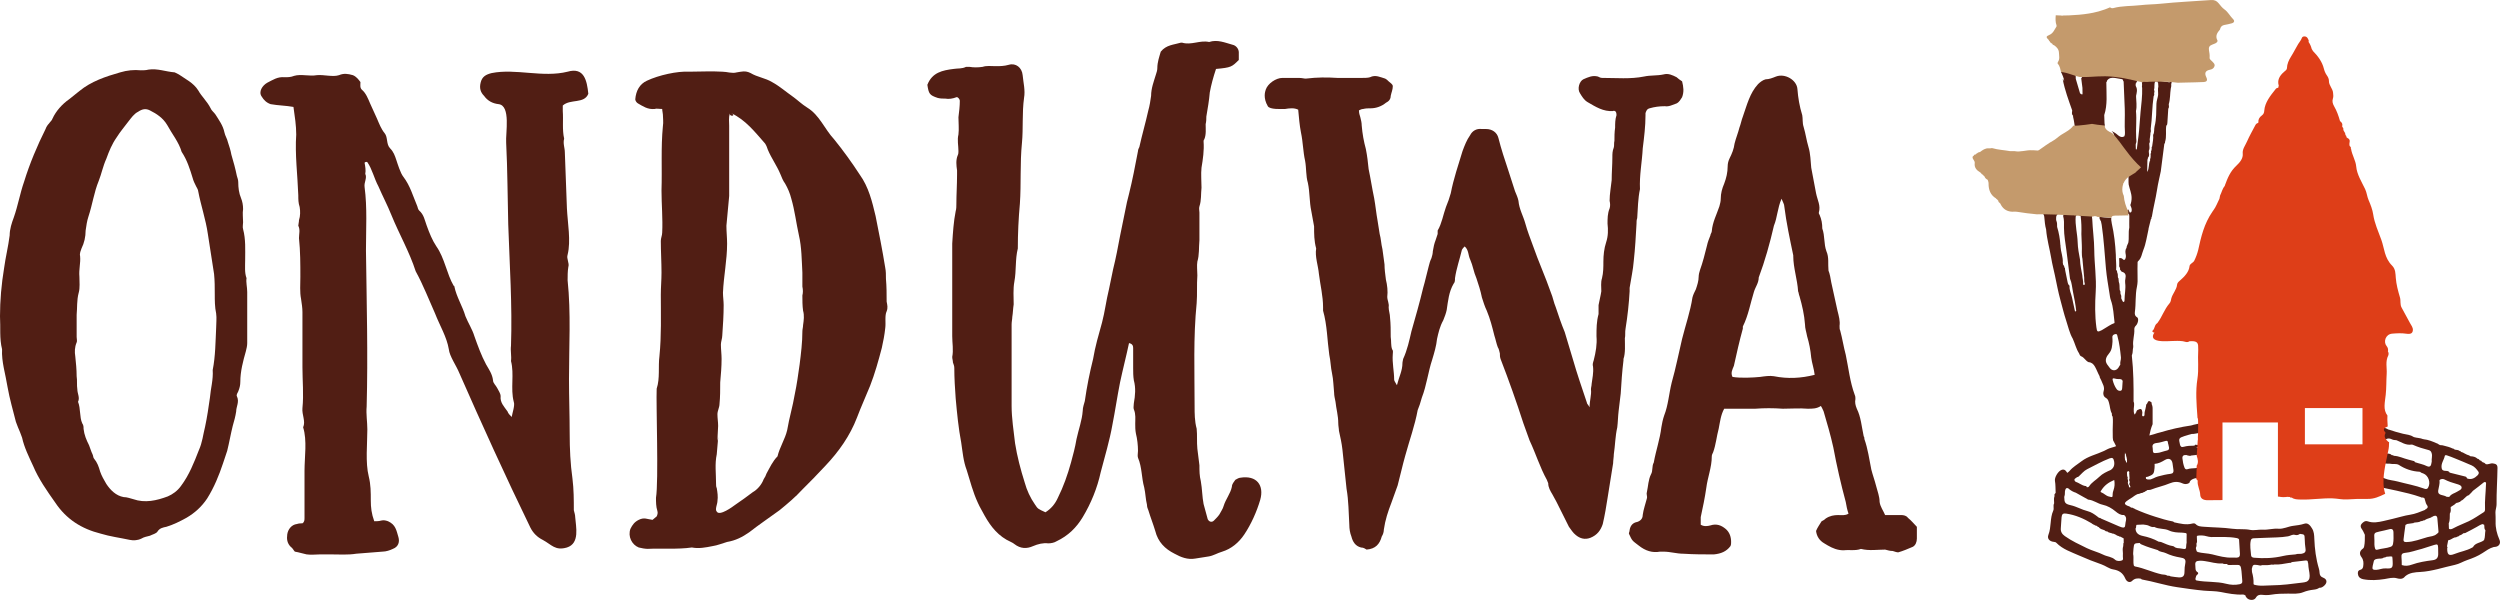 <!-- Generator: Adobe Illustrator 25.2.0, SVG Export Plug-In  -->
<svg version="1.1" xmlns="http://www.w3.org/2000/svg" xmlns:xlink="http://www.w3.org/1999/xlink" x="0px" y="0px"
	 width="274.097px" height="65.769px" viewBox="0 0 274.097 65.769"
	 style="overflow:visible;enable-background:new 0 0 274.097 65.769;" xml:space="preserve">
<style type="text/css">
	.st0{fill:#511E14;}
	.st1{fill:#C49A6C;}
	.st2{fill:#DE3E18;}
</style>
<defs>
</defs>
<g>
	<path class="st0" d="M27.03,30.499c-0.227-0.606-0.151-1.287-0.151-1.969c0-1.136,0.076-2.271-0.227-3.407
		c-0.076-0.228,0-0.53,0-0.757c0-0.455-0.076-0.984,0-1.439c0-0.454-0.076-0.832-0.227-1.211c-0.227-0.53-0.303-1.136-0.303-1.741
		c0-0.228-0.076-0.454-0.151-0.682c-0.152-0.757-0.379-1.59-0.606-2.348c-0.076-0.454-0.227-0.908-0.378-1.362
		c-0.076-0.379-0.303-0.682-0.379-1.061c-0.151-0.757-0.605-1.362-0.984-1.968c-0.151-0.228-0.455-0.455-0.53-0.682
		c-0.378-0.757-0.984-1.287-1.363-1.969c-0.53-0.833-1.363-1.211-2.12-1.741l-0.454-0.228c-0.984-0.075-1.893-0.454-2.877-0.303
		c-0.303,0.076-0.53,0.076-0.833,0.076c-0.757-0.076-1.514,0-2.271,0.227C11.584,8.39,9.994,8.92,8.707,9.98l-1.136,0.908
		c-0.757,0.53-1.438,1.287-1.817,2.12c-0.076,0.227-0.227,0.303-0.378,0.53c-0.152,0.151-0.303,0.378-0.379,0.605
		c-0.908,1.817-1.741,3.785-2.347,5.754c-0.454,1.287-0.681,2.65-1.136,3.938c-0.227,0.605-0.454,1.287-0.454,1.969
		c-0.151,1.211-0.454,2.423-0.606,3.559C0.151,31.18,0,32.997,0,34.663c0.076,1.287-0.076,2.423,0.227,3.633
		c-0.076,1.363,0.379,2.726,0.606,4.165c0.227,1.287,0.605,2.574,0.909,3.785c0.151,0.454,0.303,0.757,0.454,1.136l0.227,0.605
		c0.227,1.061,0.757,2.12,1.211,3.104c0.606,1.438,1.514,2.726,2.423,4.013c1.211,1.817,2.877,2.877,4.997,3.407
		c0.984,0.303,2.12,0.454,3.18,0.682c0.378,0.075,0.833,0.075,1.287-0.151c0.227-0.151,0.605-0.228,0.909-0.303
		c0.303-0.151,0.681-0.228,0.833-0.454c0.228-0.379,0.606-0.455,0.984-0.53c0.757-0.228,1.514-0.605,2.196-0.984
		c0.909-0.53,1.666-1.212,2.271-2.12c0.757-1.211,1.287-2.498,1.741-3.861l0.455-1.363c0.227-0.908,0.378-1.816,0.605-2.726
		c0.151-0.529,0.303-1.06,0.379-1.59c0-0.53,0.378-1.06,0.076-1.666c-0.076-0.151,0.076-0.378,0.151-0.529
		c0.151-0.379,0.227-0.682,0.227-1.061c0-1.136,0.303-2.271,0.605-3.331c0.076-0.303,0.151-0.605,0.151-0.908v-5.604
		C27.105,31.482,26.954,30.953,27.03,30.499z M23.699,35.95c-0.076,1.514-0.076,3.104-0.379,4.618
		c0.076,1.061-0.227,2.045-0.303,3.028c-0.151,1.061-0.303,2.12-0.53,3.181c-0.228,0.908-0.303,1.741-0.682,2.574
		c-0.53,1.362-1.06,2.726-1.969,3.937c-0.378,0.53-0.908,0.909-1.438,1.136c-1.211,0.455-2.499,0.758-3.786,0.304
		c-0.303-0.076-0.681-0.228-1.06-0.228c-0.833-0.151-1.438-0.757-1.893-1.438c-0.227-0.379-0.53-0.908-0.682-1.363
		c-0.151-0.529-0.303-0.984-0.681-1.438c-0.076-0.075-0.076-0.303-0.152-0.454c-0.151-0.303-0.227-0.605-0.378-0.984
		c-0.303-0.605-0.53-1.136-0.605-1.817c0-0.227,0-0.378-0.151-0.605c-0.303-0.682-0.152-1.59-0.455-2.347
		c0.227-0.455-0.076-0.909-0.076-1.363c-0.076-0.454,0-0.984-0.076-1.438c0-0.757-0.076-1.438-0.151-2.195
		c-0.076-0.455-0.076-0.984,0.151-1.514c0.076-0.151,0-0.379,0-0.605v-2.423c0.076-0.758,0-1.59,0.227-2.423
		c0.151-0.53,0.076-1.212,0.076-1.742c-0.076-0.832,0.151-1.514,0.076-2.271c-0.076-0.304,0.076-0.606,0.152-0.833
		c0.303-0.606,0.454-1.287,0.454-1.969c0.076-0.53,0.151-1.061,0.303-1.515c0.454-1.362,0.606-2.649,1.136-3.937
		c0.303-0.758,0.454-1.59,0.833-2.423c0.303-0.833,0.605-1.591,1.136-2.348c0.378-0.605,0.833-1.136,1.287-1.741
		c0.303-0.379,0.605-0.833,1.06-1.06c0.454-0.304,0.833-0.379,1.287-0.152c0.757,0.379,1.438,0.833,1.893,1.591
		c0.53,0.984,1.287,1.893,1.59,2.952c0.605,0.909,0.908,1.894,1.211,2.878c0.076,0.303,0.227,0.605,0.378,0.908
		c0.076,0.151,0.227,0.379,0.227,0.53c0.303,1.59,0.833,3.104,1.06,4.694l0.682,4.391c0.076,0.758,0.076,1.438,0.076,2.196
		c0,0.682,0,1.438,0.151,2.12C23.774,34.89,23.699,35.42,23.699,35.95z"/>
	<path class="st0" d="M62.234,7.86c-2.726,0.682-5.679-0.379-8.329,0.151c-0.606,0.151-1.06,0.378-1.211,1.06
		c-0.151,0.605,0,1.061,0.378,1.438c0.378,0.53,0.909,0.833,1.59,0.909c1.363,0.151,0.757,3.18,0.833,4.239
		c0.151,2.953,0.151,5.981,0.227,8.935c0.151,4.467,0.455,8.858,0.303,13.326c-0.076,0.529,0.076,1.135,0,1.665
		c0.378,1.438-0.076,3.029,0.303,4.468c0.151,0.378-0.151,1.211-0.227,1.665c-0.228-0.227-0.379-0.378-0.455-0.605
		c-0.378-0.53-0.833-0.984-0.757-1.666c0-0.303-0.228-0.605-0.379-0.908s-0.454-0.53-0.454-0.833
		c-0.076-0.682-0.454-1.211-0.757-1.741c-0.53-0.984-0.909-2.043-1.287-3.104c-0.227-0.757-0.681-1.438-0.984-2.195
		c-0.303-1.061-0.984-2.12-1.211-3.256c0,0,0-0.076-0.076-0.076c-0.757-1.287-0.984-3.028-1.893-4.315
		c-0.455-0.682-0.757-1.438-1.06-2.271c-0.227-0.605-0.303-1.211-0.833-1.665c-0.151-0.152-0.151-0.379-0.227-0.53
		c-0.454-1.061-0.757-2.196-1.514-3.181c-0.303-0.378-0.606-1.362-0.757-1.816s-0.303-0.909-0.681-1.287
		c-0.455-0.455-0.228-1.212-0.606-1.666s-0.605-1.06-0.833-1.59l-0.757-1.666c-0.227-0.53-0.455-1.136-0.909-1.514
		c-0.227-0.228-0.151-0.53-0.151-0.833c-0.227-0.303-0.454-0.606-0.833-0.758c-0.53-0.151-0.984-0.227-1.514,0
		c-0.682,0.228-1.666-0.075-2.423,0c-0.833,0.151-1.742-0.151-2.499,0.076c-0.378,0.151-0.682,0.151-1.06,0.151
		c-0.757-0.076-1.287,0.303-1.893,0.605c-0.53,0.303-0.984,0.984-0.605,1.515c0.227,0.378,0.53,0.682,0.984,0.833
		c0.833,0.151,1.666,0.151,2.499,0.303c0.151,1.06,0.303,2.044,0.303,3.028c-0.151,2.195,0.151,4.467,0.227,6.663
		c0,0.454,0,0.833,0.151,1.287c0.076,0.454,0.076,0.984-0.076,1.438c0,0.228-0.076,0.454-0.076,0.605
		c0.227,0.454,0.076,0.909,0.076,1.363c0.151,1.438,0.151,2.877,0.151,4.239c0,0.833-0.076,1.666,0.076,2.424
		c0.076,0.529,0.152,0.983,0.152,1.438v6.056c0,1.438,0.151,3.028,0,4.467c-0.076,0.758,0.378,1.439,0.076,2.12
		c0.454,1.438,0.151,3.256,0.151,4.771v5.148c0,0.228,0,0.454-0.227,0.605c-0.152,0-0.379,0-0.606,0.076
		c-0.605,0.075-0.984,0.605-1.06,1.136c-0.076,0.529,0,0.984,0.379,1.362c0.227,0.151,0.303,0.379,0.454,0.53
		c0.454,0.075,0.909,0.228,1.287,0.303c0.53,0.076,0.984,0,1.514,0h1.06c0.984,0,1.969,0.076,2.877-0.075l2.877-0.228
		c0.378,0,0.833-0.151,1.136-0.303c0.605-0.228,0.757-0.758,0.605-1.287c-0.227-0.758-0.303-1.363-1.136-1.741
		c-0.227-0.076-0.454-0.151-0.757-0.076c-0.227,0.076-0.53,0.076-0.757,0.076c-0.303-0.833-0.378-1.515-0.378-2.271
		c0-0.909,0-1.742-0.227-2.65c-0.379-1.515-0.152-3.559-0.152-5.148c0-0.833-0.151-1.666-0.076-2.499
		c0.152-5.678,0-11.432-0.076-17.111c0-2.347,0.151-4.694-0.151-6.966c-0.076-0.529,0.303-0.983,0.076-1.438
		c0.076-0.378,0-0.832-0.076-1.211c0-0.076,0.227-0.151,0.303-0.076c0.53,0.758,0.757,1.817,1.212,2.65
		c0.454,1.06,0.984,2.044,1.438,3.18c0.833,2.045,1.968,4.013,2.65,6.133c0.833,1.515,1.438,3.104,2.12,4.619
		c0.53,1.362,1.287,2.574,1.514,3.936c0.076,0.758,0.833,1.817,1.136,2.574c2.499,5.679,5.073,11.357,7.798,16.96
		c0.303,0.606,0.757,1.061,1.363,1.363c0.984,0.53,1.363,1.211,2.65,0.833c1.438-0.454,0.984-2.271,0.908-3.332
		c0-0.227-0.076-0.454-0.151-0.757c0-1.136,0-2.271-0.151-3.482c-0.227-1.591-0.303-3.256-0.303-4.922
		c0-1.969-0.076-3.938-0.076-5.981c0-3.633,0.227-7.192-0.151-10.827c0-0.454,0-0.984,0.076-1.438
		c0.151-0.454-0.228-0.908-0.076-1.362c0.378-1.515,0-3.483-0.076-5.073l-0.228-6.133c0-0.53-0.227-0.984-0.076-1.515
		c-0.227-0.984-0.076-2.044-0.151-3.028V11.57c0.833-0.758,2.347-0.151,2.801-1.287C64.354,8.845,64.051,7.33,62.234,7.86z"/>
	<path class="st0" d="M97.134,30.574c0-0.454,0-0.833-0.076-1.211c-0.303-1.894-0.682-3.786-1.06-5.679
		c-0.379-1.59-0.757-3.181-1.742-4.543c-0.833-1.287-1.817-2.65-2.801-3.861c-1.06-1.136-1.59-2.65-2.953-3.483
		c-0.606-0.378-1.06-0.833-1.59-1.211c-0.757-0.53-1.438-1.136-2.271-1.59c-0.757-0.454-1.59-0.53-2.347-0.984
		C81.688,7.709,81.31,7.86,80.78,7.935c-0.53,0.151-1.06-0.075-1.59-0.075c-1.211-0.076-2.423,0-3.634,0
		c-1.287-0.076-3.332,0.378-4.619,0.984c-0.833,0.378-1.211,1.136-1.287,2.044c0,0.151,0.151,0.379,0.303,0.454
		c0.53,0.303,1.06,0.682,1.817,0.605c0.227-0.075,0.454,0,0.833,0c0,0.228,0.076,0.455,0.076,0.606c0,0.378,0.076,0.833,0,1.287
		c-0.228,2.347-0.076,4.694-0.152,7.041c0,1.515,0.152,3.104,0.076,4.618c0,0.304-0.151,0.606-0.151,0.909
		c0,1.136,0.076,2.347,0.076,3.482c0,0.833-0.076,1.59-0.076,2.423c0,2.271,0.076,4.468-0.151,6.739
		c-0.151,1.136,0.076,2.423-0.303,3.559c-0.076,1.741,0.227,10.146-0.076,11.962c0,0.455,0,0.984,0.151,1.439
		c0.076,0.227,0,0.454-0.076,0.605l-0.454,0.379c-0.606-0.076-0.909-0.304-1.515,0c-0.454,0.227-0.681,0.529-0.908,0.983
		c-0.303,0.833,0.151,1.742,0.908,2.045c0.303,0.075,0.682,0.151,0.984,0.151c1.59-0.076,3.256,0.075,4.846-0.151
		c0.757,0.151,1.514,0,2.271-0.151c0.53-0.076,1.06-0.303,1.59-0.455c0.909-0.151,1.666-0.529,2.423-1.06
		c1.06-0.833,2.196-1.59,3.332-2.423c0.833-0.682,1.742-1.438,2.499-2.271c0.833-0.833,1.666-1.666,2.499-2.574
		c1.514-1.59,2.726-3.331,3.483-5.3c0.454-1.212,0.984-2.348,1.438-3.483c0.53-1.362,0.909-2.726,1.287-4.164
		c0.151-0.682,0.303-1.438,0.379-2.195c0.076-0.53-0.076-1.363,0.151-1.817c0.151-0.379,0.076-0.682,0-1.06
		C97.21,32.24,97.21,31.407,97.134,30.574z M88.048,35.647c0,0.227-0.076,0.454-0.076,0.681c0,1.212-0.151,2.422-0.303,3.634
		c-0.151,1.06-0.303,2.195-0.53,3.256c-0.227,1.362-0.605,2.574-0.833,3.937c-0.227,0.984-0.833,1.894-1.06,2.878
		c-0.53,0.529-0.833,1.211-1.211,1.893c-0.076,0.228-0.151,0.379-0.303,0.605c-0.228,0.605-0.682,1.136-1.211,1.438
		c-0.606,0.454-1.211,0.909-1.893,1.363c-0.303,0.227-1.741,1.287-2.044,0.757c-0.227-0.227,0.076-0.833,0.076-1.136
		c0.076-0.53,0-0.984-0.076-1.438c-0.076-0.151-0.076-0.303-0.076-0.454c0-1.136-0.151-2.196,0.076-3.256
		c0.379-4.392-0.076,0.908,0.151-3.104c0-0.454-0.076-0.833-0.076-1.287c0-0.378,0.228-0.757,0.228-1.136
		c0.076-0.757,0.076-1.59,0.076-2.347c0.076-0.833,0.151-1.741,0.151-2.574c0-0.53-0.076-1.061-0.076-1.589
		c0-0.304,0.151-0.682,0.151-0.984c0.076-1.136,0.151-2.196,0.151-3.332c0-0.454-0.076-0.908-0.076-1.362
		c0.076-1.817,0.454-3.559,0.454-5.376c0-0.682-0.076-1.287-0.076-1.969l0.303-3.256v-7.723c0-0.454-0.076-0.833,0.076-1.362
		c-0.076,0.454,0.757,0.303,0.151,0c1.59,0.757,2.574,2.044,3.71,3.331c0.151,0.228,0.227,0.454,0.303,0.682
		c0.378,0.908,0.984,1.741,1.363,2.649c0.151,0.379,0.303,0.758,0.53,1.061c0.303,0.529,0.53,1.06,0.681,1.665
		c0.378,1.288,0.53,2.65,0.833,4.014c0.303,1.287,0.303,2.726,0.378,4.088v1.515c0.076,0.379,0.076,0.682,0,0.984
		c0,0.53,0,1.136,0.076,1.666C88.2,34.587,88.124,35.117,88.048,35.647z"/>
	<path class="st0" d="M135.972,52.379c-0.151,0-0.378,0.151-0.53,0.228c-0.151,0.227-0.379,0.454-0.379,0.757
		c-0.151,0.757-0.681,1.363-0.908,2.12c-0.076,0.303-0.303,0.605-0.455,0.908c-0.151,0.228-0.378,0.454-0.605,0.682
		s-0.53,0.151-0.682-0.151l-0.454-1.666c-0.151-0.757-0.151-1.665-0.303-2.498c-0.152-0.605-0.152-1.136-0.152-1.741l-0.227-1.817
		c-0.076-0.758,0-1.438-0.076-2.196c-0.227-0.832-0.227-1.665-0.227-2.498c0-3.786-0.151-7.496,0.227-11.281
		c0.076-0.984,0-1.969,0.076-3.029c0-0.529-0.076-1.06,0-1.514c0.227-0.757,0.151-1.515,0.227-2.348v-3.028
		c0-0.227-0.076-0.454,0-0.682c0.228-0.681,0.152-1.362,0.228-2.044c0-0.757-0.076-1.438,0-2.195
		c0.151-0.909,0.303-1.894,0.227-2.878c0-0.075,0-0.151,0.076-0.227c0.227-0.53,0.151-1.136,0.151-1.666
		c0.076-0.303,0.076-0.605,0.076-0.833c0.151-0.908,0.303-1.741,0.378-2.649c0.152-0.833,0.379-1.666,0.682-2.574
		c1.666-0.151,1.741-0.228,2.499-0.984V5.74c0-0.379-0.303-0.757-0.681-0.833c-0.833-0.228-1.666-0.605-2.575-0.303
		c-0.984-0.228-1.968,0.379-2.953,0.075h-0.151c-0.757,0.228-1.59,0.228-2.196,0.984c-0.151,0.53-0.378,1.136-0.378,1.817
		c0,0.228-0.076,0.454-0.151,0.682c-0.228,0.757-0.53,1.514-0.53,2.347c-0.076,0.53-0.151,1.061-0.303,1.59
		c-0.303,1.363-0.682,2.65-0.984,4.014c-0.076,0.151-0.151,0.303-0.151,0.454c-0.303,1.59-0.606,3.18-0.984,4.694l-0.227,0.908
		l-0.757,3.71c-0.227,1.212-0.454,2.423-0.757,3.635l-0.455,2.195c-0.303,1.212-0.454,2.499-0.757,3.635
		c-0.379,1.362-0.757,2.649-0.984,4.012c-0.378,1.514-0.682,3.028-0.909,4.618c-0.076,0.303-0.227,0.682-0.227,1.061
		c-0.076,1.06-0.454,2.044-0.682,3.104c-0.151,0.909-0.378,1.742-0.605,2.574c-0.378,1.363-0.833,2.65-1.438,3.861
		c-0.303,0.682-0.757,1.212-1.363,1.591c-0.833-0.379-0.833-0.379-1.136-0.833c-0.53-0.758-0.909-1.59-1.136-2.423
		c-0.455-1.438-0.833-2.877-1.06-4.315c-0.151-1.363-0.378-2.727-0.378-4.089v-8.934c0-0.303,0.076-0.605,0.076-0.833
		c0.076-0.454,0.076-0.908,0.151-1.362c0-0.833-0.076-1.666,0.076-2.499c0.227-1.211,0.076-2.423,0.378-3.634
		c0-1.666,0.076-3.256,0.227-4.922c0.151-2.195,0-4.392,0.227-6.663c0.152-1.59,0-3.255,0.228-4.921
		c0.151-0.833-0.076-1.666-0.152-2.499c-0.076-0.832-0.757-1.362-1.514-1.136c-0.53,0.151-0.984,0.151-1.438,0.151
		c-0.53,0-0.984-0.075-1.438,0.076c-0.53,0.076-0.984,0.076-1.438,0h-0.379c-0.454,0.228-0.908,0.151-1.363,0.228
		c-1.211,0.151-2.347,0.378-2.877,1.741c0.151,0.984,0.227,1.136,1.136,1.438c0.303,0.075,0.53,0.075,0.833,0.075
		c0.378,0.076,0.833,0,1.211-0.151c0.152-0.075,0.379,0.228,0.379,0.379c0,0.605-0.076,1.212-0.151,1.817
		c0,0.605,0.076,1.287,0,1.893c-0.151,0.605,0,1.212,0,1.817c0,0.151,0,0.303-0.076,0.454c-0.228,0.53-0.152,1.136-0.076,1.666
		v0.454c0,1.136-0.076,2.195-0.076,3.256c0,0.227,0,0.529-0.076,0.757c-0.227,1.136-0.303,2.347-0.378,3.559v10.146
		c0,0.758,0.151,1.514,0,2.271c0,0.228,0.076,0.379,0.076,0.605c0.076,0.228,0.151,0.379,0.151,0.606
		c0,1.136,0.076,2.271,0.151,3.331c0.152,1.666,0.303,3.256,0.606,4.846c0.151,0.984,0.227,2.044,0.605,3.028
		c0.379,1.212,0.682,2.423,1.211,3.559c0.228,0.53,0.53,0.984,0.757,1.438c0.682,1.212,1.514,2.271,2.877,2.877
		c0.152,0.076,0.303,0.152,0.379,0.228c0.681,0.53,1.363,0.53,2.044,0.228c0.53-0.228,1.136-0.379,1.666-0.303
		c0.303,0,0.681-0.076,0.909-0.228c1.287-0.605,2.195-1.515,2.877-2.65c0.909-1.514,1.59-3.18,1.969-4.921
		c0.454-1.741,0.984-3.483,1.287-5.225c0.303-1.514,0.53-3.104,0.833-4.618c0.303-1.438,0.682-2.877,0.984-4.315
		c0.378,0.075,0.454,0.303,0.454,0.529v2.196c0,0.454,0,0.908,0.076,1.362c0.227,0.833,0.151,1.666,0,2.499
		c0,0.227-0.076,0.529,0,0.681c0.227,0.53,0.151,1.061,0.151,1.591c0,0.303,0,0.681,0.076,1.06c0.151,0.605,0.227,1.287,0.227,1.893
		c0,0.303-0.076,0.53,0,0.758c0.454,1.06,0.378,2.195,0.682,3.256c0.151,0.681,0.151,1.287,0.303,1.893
		c0,0.227,0.076,0.454,0.151,0.605c0.227,0.757,0.53,1.515,0.757,2.271c0.303,1.211,1.06,1.969,2.12,2.499
		c0.682,0.378,1.438,0.681,2.271,0.529l1.438-0.227c0.53-0.076,0.984-0.379,1.515-0.53c0.984-0.303,1.817-0.984,2.423-1.893
		c0.756-1.136,1.363-2.499,1.741-3.786C138.622,53.212,137.79,52.077,135.972,52.379z"/>
	<path class="st0" d="M178.67,31.937v-0.379c0.151-0.984,0.379-1.969,0.454-2.953c0.151-1.362,0.228-2.726,0.303-4.088
		c0-0.228,0-0.379,0.076-0.606c0.075-1.06,0.075-2.12,0.303-3.18c-0.075-1.515,0.228-2.953,0.303-4.467
		c0.151-1.212,0.303-2.423,0.303-3.635v-0.227c0.076-0.228,0.151-0.455,0.454-0.53c0.53-0.151,1.061-0.228,1.666-0.228
		c0.454,0.076,0.833-0.151,1.287-0.303c0.303-0.151,0.454-0.454,0.605-0.682c0.228-0.605,0.152-1.136,0-1.741
		c-0.227-0.151-0.454-0.303-0.605-0.454c-0.454-0.228-0.908-0.454-1.438-0.303c-0.682,0.151-1.438,0.075-2.12,0.227
		c-1.514,0.304-3.028,0.152-4.618,0.152c-0.151,0-0.303-0.076-0.454-0.152c-0.606-0.151-1.061,0.076-1.591,0.304
		c-0.454,0.227-0.681,1.06-0.378,1.514c0.227,0.379,0.454,0.757,0.833,0.984c0.908,0.53,1.741,1.061,2.801,0.984
		c0.076-0.076,0.228,0,0.303,0.076c0.076,0.151,0.076,0.303,0.076,0.378c-0.151,0.454-0.151,0.909-0.151,1.363
		c-0.076,0.529-0.076,0.984-0.076,1.438c-0.075,0.303,0,0.53-0.075,0.757c-0.151,0.379-0.151,0.682-0.151,1.061
		c0,0.832-0.076,1.665-0.076,2.498c-0.075,0.757-0.227,1.515-0.227,2.271c0.075,0.303,0.075,0.605,0,0.833
		c-0.228,0.53-0.228,1.136-0.228,1.666c0.076,0.681,0.076,1.362-0.151,2.044s-0.303,1.438-0.303,2.12c0,0.605,0,1.211-0.151,1.817
		c-0.151,0.454-0.076,0.983-0.076,1.438c-0.075,0.529-0.227,1.06-0.303,1.514v0.984c-0.227,0.833-0.227,1.59-0.227,2.423
		c0.075,0.909-0.076,1.741-0.304,2.65c-0.075,0.227-0.151,0.454-0.075,0.682c0.075,0.681-0.076,1.287-0.151,1.893
		c0,0.227-0.076,0.379-0.076,0.605c0.076,0.605-0.151,1.212-0.151,1.969c-0.151-0.303-0.303-0.379-0.303-0.53
		c-0.53-1.59-1.06-3.104-1.514-4.694l-0.909-3.028c-0.379-0.908-0.682-1.817-0.984-2.726c-0.227-0.53-0.303-1.061-0.529-1.59
		c-0.606-1.742-1.363-3.407-1.969-5.148c-0.303-0.833-0.606-1.591-0.833-2.423c-0.228-0.833-0.682-1.591-0.757-2.499
		c-0.076-0.379-0.228-0.682-0.379-1.06l-0.757-2.348c-0.379-1.136-0.758-2.271-1.061-3.482c-0.151-0.606-0.682-0.984-1.362-0.984
		h-0.455c-0.605-0.076-1.06,0.227-1.287,0.682c-0.378,0.529-0.605,1.136-0.832,1.741c-0.455,1.514-0.984,3.028-1.288,4.618
		c-0.151,0.53-0.303,0.984-0.529,1.515c-0.303,0.833-0.454,1.817-0.909,2.574v0.379l-0.227,0.681
		c-0.151,0.379-0.228,0.758-0.303,1.212c0,0.227-0.076,0.53-0.151,0.757c-0.151,0.303-0.228,0.605-0.304,0.909
		c-0.227,0.832-0.378,1.59-0.605,2.347c-0.378,1.59-0.833,3.18-1.287,4.77c-0.227,0.984-0.454,2.044-0.908,3.029
		c0,0.075-0.076,0.303-0.076,0.454c0,0.833-0.378,1.515-0.605,2.423c-0.151-0.303-0.303-0.454-0.303-0.605
		c0-0.909-0.228-1.817-0.151-2.802c0-0.151,0.075-0.379-0.076-0.53c-0.151-0.454-0.075-0.908-0.151-1.362
		c0-0.682,0-1.438-0.075-2.12c0-0.379-0.151-0.757-0.151-1.136c0.075-0.379-0.151-0.757-0.151-1.136
		c0.075-0.605,0-1.287-0.151-1.893c-0.076-0.606-0.152-1.136-0.152-1.666l-0.227-1.666c-0.151-0.605-0.151-1.136-0.303-1.665
		l-0.228-1.439c-0.151-0.832-0.227-1.665-0.378-2.498c-0.228-1.061-0.379-2.12-0.606-3.18c-0.075-0.758-0.151-1.438-0.303-2.196
		c-0.227-0.833-0.379-1.665-0.454-2.574c0-0.303-0.076-0.605-0.151-0.908c-0.076-0.228-0.151-0.454-0.151-0.758
		c0.151-0.075,0.303-0.151,0.454-0.151c0.303-0.075,0.53-0.075,0.833-0.075c0.605,0,1.211-0.228,1.666-0.605
		c0.303-0.151,0.529-0.379,0.529-0.758c0.076-0.378,0.228-0.681,0.228-1.06c0-0.228-0.303-0.379-0.454-0.53
		s-0.228-0.227-0.379-0.303c-0.53-0.151-1.06-0.454-1.666-0.151c-0.227,0.076-0.605,0.076-0.908,0.076h-2.65
		c-1.211-0.076-2.195-0.076-3.482,0.075c-0.228,0-0.379-0.075-0.757-0.075h-1.817c-0.682,0-1.59,0.605-1.817,1.287
		c-0.075,0.227-0.303,0.908,0.228,1.816c0.227,0.379,1.438,0.303,1.893,0.303c0.454-0.075,0.984-0.151,1.438,0.076
		c0.076,0.833,0.151,1.741,0.303,2.498c0.228,1.061,0.228,2.12,0.454,3.104c0.151,0.833,0.076,1.666,0.304,2.423
		c0.227,1.061,0.151,2.045,0.378,3.104l0.303,1.666c0,0.833,0,1.59,0.228,2.423c-0.151,0.908,0.227,1.893,0.303,2.801
		c0.151,1.212,0.454,2.423,0.454,3.635v0.379c0.454,1.59,0.454,3.255,0.682,4.845c0.151,0.681,0.151,1.362,0.303,2.044
		s0.151,1.438,0.228,2.12c0,0.303,0.075,0.605,0.151,0.984c0.075,0.757,0.303,1.514,0.303,2.347c0,0.303,0.075,0.605,0.075,0.833
		c0.151,0.682,0.304,1.363,0.379,2.044l0.454,4.316c0.228,1.287,0.228,2.649,0.303,3.937c0,0.454,0.076,0.909,0.228,1.287
		c0.151,0.605,0.454,1.061,1.06,1.212c0.304,0,0.455,0.151,0.606,0.227c0.984-0.075,1.438-0.605,1.665-1.438
		c0.151-0.227,0.228-0.529,0.228-0.757c0.151-1.06,0.454-1.969,0.833-2.953l0.682-1.893c0.303-1.136,0.529-2.195,0.832-3.256
		c0.455-1.666,1.061-3.331,1.363-4.997l0.228-0.605l0.227-0.758c0.53-1.362,0.682-2.801,1.136-4.164
		c0.228-0.757,0.454-1.513,0.53-2.271c0.151-0.681,0.303-1.362,0.682-2.044c0.151-0.379,0.303-0.757,0.378-1.136
		c0.151-0.984,0.228-1.969,0.758-2.877c0.151-0.151,0.151-0.379,0.151-0.605c0.151-1.061,0.529-2.12,0.757-3.104
		c0.076-0.151,0.228-0.303,0.303-0.379c0.454,0.379,0.379,0.984,0.605,1.438c0.303,0.682,0.379,1.363,0.682,2.045
		c0.228,0.681,0.454,1.362,0.605,2.119c0.151,0.455,0.304,0.984,0.53,1.439c0.379,0.908,0.605,1.816,0.833,2.726
		c0.151,0.454,0.228,0.908,0.379,1.287c0.151,0.226,0.151,0.454,0.227,0.68c0,0.228,0,0.379,0.076,0.606
		c0.908,2.347,1.741,4.694,2.498,7.041l0.682,1.893c0.682,1.438,1.136,2.953,1.893,4.316l0.151,0.378
		c0,0.455,0.228,0.833,0.455,1.212l0.454,0.833l1.362,2.726c0.228,0.303,0.455,0.682,0.758,0.908c0.454,0.379,0.984,0.53,1.59,0.303
		c0.757-0.303,1.136-0.833,1.362-1.514c0.228-0.984,0.379-1.894,0.53-2.878l0.605-3.785c0-0.303,0.076-0.682,0.076-0.984
		c0.151-0.984,0.151-1.969,0.379-2.953c0.075-0.605,0.075-1.211,0.151-1.816l0.227-1.894c0.076-1.211,0.151-2.423,0.303-3.634
		v-0.151c0.228-0.682,0.151-1.514,0.151-2.271c0.076-0.303,0-0.682,0.076-1.061C178.443,34.663,178.595,33.3,178.67,31.937z"/>
	<path class="st0" d="M209.18,56.771c-0.151-0.228-0.454-0.303-0.757-0.303h-1.741c-0.228-0.53-0.53-0.909-0.605-1.438
		c0-0.606-0.228-1.136-0.379-1.742c-0.151-0.605-0.379-1.211-0.53-1.816c-0.227-1.136-0.378-2.271-0.757-3.332
		c0-0.075,0-0.227-0.076-0.303c-0.227-1.06-0.303-2.12-0.757-3.028c-0.151-0.379-0.227-0.682-0.151-1.06
		c0-0.152,0-0.304-0.075-0.455c-0.53-1.438-0.682-2.952-0.984-4.391c-0.228-0.833-0.379-1.817-0.606-2.65
		c-0.075-0.151-0.075-0.303-0.075-0.53c0.075-0.53-0.076-1.06-0.228-1.665l-0.682-3.104c-0.075-0.454-0.151-0.909-0.303-1.287
		c-0.075-0.758,0.076-1.438-0.227-2.12c-0.303-0.833-0.151-1.666-0.454-2.499c0-0.529-0.076-0.984-0.304-1.514
		c-0.075-0.076-0.075-0.151-0.075-0.228c0.227-0.757-0.151-1.362-0.303-2.12l-0.53-2.801c-0.075-0.758-0.075-1.515-0.303-2.271
		c-0.228-0.758-0.303-1.438-0.53-2.196c-0.151-0.454-0.075-0.908-0.151-1.287c-0.303-0.984-0.454-1.893-0.53-2.877
		c-0.075-0.984-1.362-1.741-2.347-1.363c-0.379,0.152-0.757,0.304-1.136,0.304c-0.303,0.075-0.605,0.303-0.833,0.529
		c-0.908,0.984-1.211,2.271-1.666,3.559c-0.151,0.379-0.227,0.833-0.378,1.212c-0.151,0.605-0.379,1.136-0.53,1.741
		c-0.075,0.605-0.303,1.136-0.53,1.59c-0.151,0.303-0.227,0.605-0.227,0.909c0,0.681-0.151,1.287-0.379,1.893
		c-0.227,0.529-0.379,1.06-0.379,1.665c0,0.304-0.075,0.53-0.151,0.833c-0.303,0.909-0.757,1.742-0.832,2.726
		c0,0.151-0.152,0.304-0.152,0.455c-0.151,0.378-0.303,0.757-0.378,1.136c-0.228,0.908-0.454,1.816-0.757,2.649
		c-0.076,0.228-0.152,0.53-0.152,0.757c0,0.455-0.151,0.909-0.303,1.363c-0.151,0.303-0.303,0.605-0.378,0.908
		c-0.228,1.515-0.758,3.029-1.136,4.543c-0.379,1.589-0.682,3.18-1.136,4.77c-0.303,1.211-0.379,2.498-0.833,3.634
		c-0.151,0.454-0.228,0.833-0.303,1.287c-0.151,1.287-0.605,2.574-0.833,3.861c-0.228,0.379-0.076,0.909-0.303,1.287
		c-0.303,0.606-0.303,1.287-0.454,1.969c-0.076,0.228,0.075,0.454,0,0.682c-0.151,0.605-0.379,1.212-0.455,1.817
		c0,0.303-0.151,0.605-0.605,0.757c-0.454,0.076-0.757,0.379-0.833,0.908c0,0.152-0.075,0.228-0.075,0.379
		c0.378,0.833,0.378,0.757,1.06,1.287c0.758,0.605,1.515,0.833,2.348,0.682h0.378c0.758,0,1.438,0.228,2.196,0.228
		c1.136,0.075,2.271,0.075,3.331,0.075c0.757-0.075,1.363-0.303,1.817-0.908c0.075-0.151,0.075-0.303,0.075-0.455
		c0-0.529-0.151-1.06-0.605-1.438c-0.454-0.378-0.984-0.605-1.666-0.378c-0.303,0.075-0.681,0.151-1.06-0.076v-0.833
		c0.228-1.06,0.454-2.12,0.605-3.18c0.151-1.211,0.606-2.271,0.606-3.482c0-0.151,0.075-0.304,0.151-0.455
		c0.303-0.832,0.378-1.741,0.605-2.574c0.151-0.757,0.227-1.514,0.605-2.195h3.407c0.984-0.076,1.969-0.076,3.028,0
		c0.909,0,1.817-0.076,2.726,0c0.53,0,0.984,0,1.438-0.303c0.152,0.227,0.228,0.454,0.304,0.605c0.378,1.287,0.757,2.574,1.06,3.938
		c0.379,2.044,0.833,4.013,1.363,5.981c0.075,0.454,0.151,0.833,0.303,1.287c-0.379,0.227-0.758,0.151-1.136,0.151
		c-0.454,0-0.909,0.075-1.363,0.378c-0.151,0.152-0.303,0.228-0.454,0.304c-0.228,0.378-0.454,0.681-0.605,1.06
		c0.075,0.605,0.378,1.06,0.908,1.363l0.379,0.227c0.53,0.303,1.06,0.53,1.741,0.53c0.605-0.076,1.287,0.075,1.893-0.151
		c0.909,0.227,1.817,0.075,2.65,0.075c0.303,0.076,0.53,0.151,0.833,0.151c0.227,0.076,0.454,0.151,0.605,0.151
		c0.53-0.151,1.06-0.378,1.59-0.605c0.303-0.151,0.454-0.53,0.454-0.908v-1.287C209.862,57.453,209.559,57.074,209.18,56.771z
		 M194.492,41.249c-0.454-0.076-0.984,0-1.514,0.076c-0.758,0.075-2.12,0.151-3.029,0c-0.227-0.455,0-0.833,0.152-1.212
		c0.303-1.363,0.605-2.725,0.983-4.088v-0.227c0.606-1.212,0.833-2.574,1.212-3.786c0.151-0.53,0.53-0.984,0.53-1.59
		c0.681-1.817,1.211-3.71,1.665-5.679c0.379-0.908,0.379-1.893,0.833-2.953c0.151,0.379,0.303,0.606,0.303,0.833
		c0.228,1.817,0.606,3.559,0.984,5.376v0.076c0,1.287,0.454,2.574,0.53,3.861c0.075,0.151,0.075,0.378,0.151,0.529
		c0.303,1.061,0.53,2.045,0.605,3.104c0,0.454,0.151,0.833,0.228,1.287c0.227,0.758,0.379,1.514,0.454,2.347
		c0.076,0.605,0.303,1.211,0.379,1.893C197.445,41.477,196.006,41.552,194.492,41.249z"/>
</g>
<g>
	<g>
		<g>
			<g>
				<path class="st0" d="M254.7,63.332c-0.291-0.109-0.371-0.288-0.387-0.557c-0.008-0.141-0.027-0.285-0.068-0.419
					c-0.324-1.07-0.462-2.164-0.505-3.28c-0.015-0.383-0.028-0.801-0.26-1.151c-0.19-0.32-0.446-0.635-0.835-0.506
					c-0.412,0.136-0.829,0.182-1.245,0.236c-0.541,0.07-1.047,0.359-1.593,0.313c-0.587-0.049-1.148,0.14-1.727,0.105
					c-0.461-0.028-0.937,0.111-1.373,0.023c-0.651-0.131-1.3-0.033-1.951-0.123c-1.025-0.143-2.071-0.14-3.106-0.219
					c-0.323-0.025-0.666-0.023-0.923-0.296c-0.095-0.101-0.252-0.087-0.374-0.055c-0.676,0.18-1.325,0.002-1.977-0.135
					c0,0-0.002-0.001-0.002-0.001c-0.046-0.033-0.089-0.086-0.14-0.095c-0.664-0.119-1.303-0.317-1.946-0.521
					c-0.765-0.243-1.511-0.521-2.24-0.851c0,0-0.011-0.006-0.011-0.006l0,0c-0.028-0.052-0.069-0.078-0.129-0.066
					c0,0-0.005-0.004-0.005-0.004l0,0c-0.062-0.053-0.13-0.086-0.214-0.064c-0.015-0.012-0.031-0.015-0.05-0.009
					c-0.057,0.01-0.11,0.006-0.16-0.004c0.051,0.011,0.103,0.014,0.16,0.004c-0.11-0.142-0.288-0.149-0.433-0.222
					c-0.28-0.141-0.309-0.277-0.068-0.47c0.208-0.168,0.447-0.299,0.672-0.446c0.242-0.189,0.512-0.363,0.8-0.421
					c0.302-0.061,0.549-0.183,0.788-0.355l0,0c0.026-0.004,0.051-0.008,0.077-0.013l0,0c0.116-0.012,0.243,0.002,0.348-0.04
					c0.676-0.268,1.392-0.408,2.066-0.694c0.423-0.179,0.904-0.226,1.372-0.005c0.25,0.118,0.538,0.133,0.788-0.059
					c0.055-0.368,0.636-0.549,0.983-0.513c0.015-0.36,0.051-0.805,0.085-1.162c-0.002,0-0.406,0.076-0.408,0.076
					c-0.291,0.032-0.59,0.01-0.871,0.112c-0.177,0.064-0.278-0.032-0.332-0.171c-0.129-0.329-0.194-0.676-0.229-1.025
					c-0.017-0.168,0.045-0.331,0.26-0.354c0-0.011,0.002-0.021,0.004-0.031c-0.002,0.01-0.004,0.02-0.004,0.031
					c0.069,0.001,0.138,0.001,0.207,0.002c0.002-0.011,0.002-0.022,0.002-0.033c0.001,0.011,0,0.022-0.002,0.033
					c0.086,0.047,0.175,0.079,0.275,0.06h0c0.06,0.058,0.12,0.052,0.178-0.003c0.215-0.024,0.43-0.049,0.645-0.073
					c0.003-0.05,0.426-0.112,0.429-0.162c0.005-0.097-0.054-0.176-0.051-0.273c0.003-0.1-0.119-0.19-0.12-0.29
					c-0.032-0.024-0.3-0.065-0.334-0.081c0.035,0.017,0.353-0.079,0.386-0.055c0-0.119-0.015-0.121-0.021-0.24
					c-0.004,0.001-0.28,0.005-0.284,0.006c-0.037,0.049-0.085,0.062-0.135,0.065c0.05-0.003,0.098-0.017,0.135-0.065
					c-0.035-0.01-0.069-0.02-0.104-0.031c-0.064,0.002-0.11,0.029-0.124,0.096c-0.02-0.003-0.037,0.001-0.053,0.014
					c-0.389,0-0.778,0.017-1.153,0.126c-0.245,0.071-0.349-0.024-0.402-0.248c-0.16-0.674-0.143-0.716,0.514-0.937
					c0.256-0.086,0.519-0.15,0.779-0.224c0.075-0.09,0.188-0.064,0.283-0.09c0,0,0,0,0,0c-0.096,0.026-0.208-0.001-0.283,0.09
					c0.111,0.042,0.723-0.108,0.847-0.118l0.051-1.042c-0.07,0.033-0.653,0.125-0.724,0.158c-0.003,0.019-0.007,0.033-0.014,0.041
					c0.007-0.008,0.011-0.023,0.014-0.041c-0.023,0.009-0.046,0.018-0.069,0.026c-0.069,0.017-0.137,0.041-0.206,0.051
					c-1.131,0.161-2.24,0.419-3.335,0.747c-0.117,0.035-0.235,0.073-0.355,0.093c-0.1,0.035-0.202,0.068-0.305,0.099
					c-0.033,0.01-0.065,0.02-0.098,0.029c-0.059,0.017-0.119,0.034-0.179,0.05c-0.475,0.127-0.958,0.22-1.436,0.334
					c-0.239,0.057-0.477,0.119-0.711,0.193c-0.117,0.037-0.233,0.078-0.349,0.119c-0.092,0.033-0.241,0.128-0.337,0.13
					c-0.024,0.01-0.047,0.021-0.071,0.032c-0.088,0.039-0.175,0.08-0.263,0.118c-0.304,0.134-0.61,0.272-0.924,0.381
					c-0.033,0.012-0.068,0.021-0.101,0.032c-0.074,0.024-0.149,0.045-0.225,0.065c-0.017,0.009-0.036,0.017-0.058,0.022
					c-0.283,0.064-0.521,0.222-0.776,0.342c-0.821,0.387-1.73,0.566-2.477,1.14c-0.446,0.343-0.94,0.62-1.306,1.061
					c-0.065,0.079-0.157,0.136-0.238,0.204c-0.225-0.363-0.419-0.44-0.709-0.291c-0.333,0.171-0.711,0.804-0.647,1.169
					c0.077,0.436,0.051,0.873,0.075,1.309c0,0,0.001,0,0.001,0c0,0,0,0,0,0c-0.019,0.026-0.038,0.052-0.057,0.077
					c0,0-0.005,0.007-0.005,0.007c0,0.024,0.002,0.049,0.005,0.074c0.002,0.025,0.004,0.05,0.003,0.074
					c0.001-0.024-0.001-0.049-0.003-0.074c-0.002-0.025-0.005-0.05-0.005-0.074c-0.108,0.073-0.055,0.182-0.061,0.278
					c0,0-0.001,0.006-0.001,0.006c-0.003,0.065,0.002,0.131,0.008,0.196c0.004,0.049,0.01,0.098,0.014,0.148
					c0.003,0.033,0.005,0.066,0.005,0.098c-0.001-0.033-0.003-0.065-0.005-0.098c-0.004-0.049-0.009-0.098-0.014-0.148
					c-0.006-0.066-0.01-0.131-0.008-0.196c-0.104,0.256-0.037,0.521-0.041,0.782v0l0,0.002c-0.006,0.116-0.009,0.23-0.012,0.345
					c-0.006,0.229-0.012,0.458-0.039,0.69c0.028-0.233,0.033-0.461,0.039-0.69c0.003-0.115,0.006-0.23,0.012-0.345
					c-0.143,0.254,0.013,0.554-0.096,0.796c-0.382,0.844-0.196,1.794-0.532,2.653c-0.163,0.416,0.119,0.727,0.577,0.772
					c0.112,0.011,0.215,0.027,0.291,0.105c0.699,0.717,1.637,1.01,2.513,1.402c0.802,0.358,1.622,0.681,2.452,0.969
					c0.44,0.153,0.816,0.474,1.262,0.546c0.648,0.105,1.072,0.389,1.332,1c0.165,0.387,0.515,0.494,0.75,0.26
					c0.279-0.277,0.576-0.301,0.918-0.251c0.023,0.009,0.047,0.017,0.07,0.026l0.001,0c0.024,0.023,0.046,0.061,0.073,0.066
					c1.298,0.228,2.552,0.653,3.86,0.845c0.978,0.144,1.954,0.292,2.938,0.383c0.622,0.057,1.259,0.031,1.868,0.151
					c0.797,0.158,1.586,0.315,2.403,0.276c0.117-0.006,0.23,0.045,0.321,0.129c-0.012,0.084,0.026,0.144,0.089,0.194
					c0,0,0.003,0.009,0.003,0.009c0.101,0.028,0.202,0.058,0.303,0.085c-0.101-0.027-0.202-0.057-0.303-0.085
					c0.24,0.323,0.829,0.356,1.018,0.024c0.175-0.308,0.421-0.359,0.716-0.323c0.321,0.039,0.644,0.036,0.956-0.016
					c0.623-0.105,1.246-0.121,1.875-0.118c0.554,0.003,1.126,0.059,1.652-0.156c0.367-0.149,0.745-0.231,1.126-0.275
					c0.237-0.027,0.445-0.07,0.635-0.208c0.217,0.014,0.38-0.088,0.536-0.228C255.185,63.885,255.153,63.502,254.7,63.332z
					 M246.905,62.714c-0.006-0.116-0.011-0.231-0.017-0.347c-0.048-0.119-0.076-0.212-0.079-0.284
					c0.004,0.072,0.031,0.165,0.079,0.284c0.102-0.452,0.144-0.478,0.614-0.421c0.169,0.021,0.338,0.117,0.511,0.014
					c0.36,0.021,0.717,0.012,1.071-0.064c0.092,0.037,0.183,0.027,0.272-0.009c0.021-0.088,0.084-0.109,0.157-0.115
					c-0.073,0.006-0.136,0.027-0.157,0.115c0.539,0.044,1.06-0.086,1.586-0.165c0.018,0.012,0.033,0.01,0.046-0.007
					c0.041-0.055,0.092-0.075,0.148-0.077c-0.056,0.003-0.106,0.022-0.148,0.077c0.093,0.011,0.182,0.007,0.251-0.068
					c0.034-0.01,0.068-0.019,0.102-0.029c0.014-0.094,0.066-0.123,0.128-0.132c0.012-0.002,0.025-0.003,0.038-0.004
					c-0.013,0.001-0.026,0.002-0.038,0.004c-0.062,0.01-0.114,0.039-0.128,0.132c0.428-0.049,0.856-0.093,1.283-0.15
					c0.13-0.017,0.253-0.044,0.372,0.031c0.015,0.049,0.03,0.099,0.044,0.148c0.009,0.015,0.019,0.03,0.025,0.046
					c-0.006-0.016-0.017-0.031-0.025-0.046c-0.006,0.009-0.018,0.021-0.016,0.025c0.009,0.017,0.022,0.031,0.034,0.047
					c-0.012,0.02-0.008,0.038,0.01,0.052c0.028,0.018,0.074,0.035,0.097,0.054c-0.022-0.019-0.068-0.036-0.096-0.054
					c0.01,0.127,0.017,0.253,0.029,0.38c0.039,0.424,0.197,0.839,0.096,1.273l-0.009,0.027c0.066,0.183-0.015,0.338-0.076,0.497
					c0.061-0.159,0.142-0.315,0.076-0.497c-0.137,0.363-0.458,0.385-0.774,0.426c-1.108,0.141-2.217,0.288-3.336,0.299
					c-0.656,0.006-1.319,0.122-1.968-0.081c-0.01-0.032-0.021-0.065-0.032-0.097c-0.016-0.074-0.034-0.148-0.052-0.222
					c0.018,0.074,0.036,0.148,0.052,0.222C247.094,63.56,247.029,63.133,246.905,62.714z M240.822,63.641
					c-0.029-0.017-0.057-0.034-0.086-0.051c-0.085-0.16,0.035-0.297,0.05-0.445c0.032-0.041,0.064-0.083,0.096-0.124
					c-0.167-0.218-0.233-0.474-0.296-0.73c-0.011-0.047-0.023-0.093-0.034-0.14c0.012,0.046,0.023,0.093,0.034,0.14
					c0.062,0.256,0.128,0.512,0.296,0.73c0.149-0.068,0.158-0.228,0.062-0.283c-0.294-0.17-0.218-0.455-0.247-0.694
					c-0.054-0.448,0.064-0.553,0.523-0.569c0.179-0.006,0.351,0.022,0.527,0.045c0.64,0.084,1.262,0.314,1.921,0.252l-0.005,0.002
					c0,0,0.001,0,0.001,0c0,0-0.001,0-0.001,0c0.158,0.085,0.328,0.065,0.497,0.062c0.096,0.144,0.243,0.11,0.382,0.108
					c0.26-0.003,0.519-0.002,0.779-0.008c0.223-0.005,0.331,0.086,0.378,0.318c0.095,0.478,0.087,0.964,0.143,1.444
					c0.025,0.215-0.079,0.311-0.294,0.356c-0.498,0.105-0.992,0.077-1.472-0.049C243.007,63.724,241.896,63.851,240.822,63.641z
					 M245.486,59.144c0.034,0.531,0.073,1.062,0.098,1.593c0.011,0.248-0.093,0.403-0.376,0.402c-0.153,0-0.308-0.012-0.457-0.005
					c-0.759,0.039-1.479-0.174-2.197-0.352c-0.542-0.135-1.101-0.116-1.635-0.267c-0.004-0.045-0.03-0.066-0.074-0.068
					c-0.029-0.096-0.058-0.191-0.087-0.287c-0.01,0.016-0.02,0.032-0.028,0.048c0.008-0.016,0.018-0.032,0.028-0.048
					c0.001-0.042,0.002-0.084,0.003-0.126c-0.002-0.022-0.005-0.044-0.008-0.066c0.003,0.022,0.006,0.044,0.008,0.065
					c0.083-0.138,0.073-0.287,0.054-0.438c0.077-0.137,0.08-0.284,0.057-0.435c-0.013,0.017-0.025,0.034-0.034,0.051
					c0.009-0.017,0.021-0.034,0.034-0.051c-0.005-0.116-0.01-0.233-0.015-0.349c0.022-0.026,0.044-0.052,0.066-0.077
					c0.162-0.037,0.324-0.027,0.489-0.027c0.353-0.001,0.686,0.17,1.017,0.173c0.951,0.009,1.902-0.068,2.845,0.122
					c0.05,0.021,0.099,0.043,0.149,0.064c0.012,0.001,0.022,0.004,0.03,0.007c-0.009-0.004-0.019-0.006-0.03-0.007
					C245.445,59.094,245.465,59.119,245.486,59.144z M239.743,58.559c-0.003,0.241-0.006,0.481-0.008,0.722
					c0.002,0.068,0.003,0.136,0.005,0.204c0.006,0.143,0.047,0.303,0.051,0.449c-0.003-0.145-0.044-0.306-0.051-0.449
					c-0.019,0.138-0.058,0.277-0.052,0.414c0.011,0.251-0.077,0.335-0.33,0.277c-0.214-0.049-0.436-0.059-0.655-0.086
					c0,0,0,0.001,0,0.001c-0.073-0.024-0.146-0.047-0.218-0.071c-0.079-0.049-0.153-0.132-0.237-0.143
					c-0.464-0.061-0.872-0.276-1.297-0.445c-0.084-0.033-0.183-0.029-0.275-0.042c-0.552-0.311-1.149-0.507-1.762-0.634
					c-0.495-0.103-0.778-0.367-0.774-0.824c-0.004-0.054-0.008-0.107-0.011-0.161c0.003,0.054,0.007,0.107,0.011,0.161
					c0.113-0.108,0.011-0.283,0.121-0.392c0.239-0.01,0.478-0.021,0.717-0.031c0.196,0.036,0.408,0.037,0.584,0.118
					c0.207,0.095,0.395,0.202,0.631,0.145c0.5,0.266,1.096,0.143,1.599,0.383c0.452,0.216,0.927,0.231,1.41,0.241
					c0.164,0.003,0.327,0.038,0.49,0.059c0.004-0.034,0.009-0.067,0.013-0.101c-0.004,0.034-0.009,0.067-0.013,0.101
					C239.708,58.489,239.725,58.524,239.743,58.559z M236.989,62.969c-0.991-0.221-1.912-0.675-2.911-0.864
					c-0.038-0.022-0.076-0.045-0.114-0.067c-0.124-0.416,0.002-0.849-0.086-1.268c0-0.046-0.001-0.092-0.001-0.138
					c0.012-0.16,0.019-0.321,0.036-0.481c0.065-0.578,0.066-0.578,0.636-0.618c0.02,0.01,0.042,0.015,0.065,0.014
					c0.116-0.091,0.231-0.109,0.348-0.093c-0.117-0.016-0.233,0.002-0.348,0.093c0.055,0.121,0.178,0.141,0.282,0.187
					c0.542,0.24,1.111,0.403,1.676,0.577l0.007,0.003h0c0.25,0.225,0.596,0.189,0.881,0.329c0.505,0.248,1.05,0.392,1.601,0.485
					c0.353,0.059,0.61,0.137,0.544,0.566c-0.073,0.333-0.101,0.67-0.1,1.01c0.001,0.441-0.176,0.624-0.618,0.601
					c-0.289-0.015-0.577-0.071-0.865-0.108c0.025,0.066,0.064,0.101,0.111,0.122c-0.047-0.021-0.086-0.056-0.111-0.122
					c-0.019-0.016-0.04-0.019-0.062-0.01c-0.087-0.073-0.189-0.075-0.294-0.064c-0.009-0.016-0.021-0.019-0.037-0.008
					c-0.242,0.007-0.484,0.062-0.72,0.012c0.237,0.05,0.478-0.005,0.72-0.012C237.438,62.973,237.201,63.017,236.989,62.969z
					 M250.855,58.803c0.256-0.043,0.489-0.242,0.752-0.162c0.222,0.068,0.388,0.009,0.558-0.108
					c0.511,0.063,0.503,0.064,0.523,0.584c0.014,0.353,0.029,0.709,0.087,1.056c0.056,0.341-0.091,0.469-0.396,0.535
					c-0.233,0.051-0.475-0.023-0.7,0.074c-0.068,0.172-0.22,0.187-0.357,0.193c0.137-0.005,0.288-0.02,0.357-0.193
					c-0.459,0.039-0.916,0.071-1.368,0.176c-1.045,0.244-2.105,0.286-3.173,0.19c-0.179-0.016-0.319-0.085-0.332-0.256
					c-0.04-0.54-0.153-1.079-0.036-1.624c0.04-0.187,0.158-0.247,0.331-0.253c0.437-0.016,0.875-0.033,1.312-0.053
					C249.227,58.926,250.044,58.939,250.855,58.803z M236.485,48.565c0.313-0.029,0.62-0.136,0.927-0.216
					c0.173-0.045,0.275-0.014,0.279,0.187c0.001,0.057,0.025,0.115,0.04,0.171c0.159,0.588,0.139,0.64-0.444,0.762
					c-0.228,0.048-0.434,0.154-0.675,0.179c-0.566,0.06-0.566,0.079-0.593-0.54C235.932,48.777,236.083,48.603,236.485,48.565z
					 M235.295,52.288L235.295,52.288c0.948-0.193,0.851-0.484,0.925-0.97c0.023-0.149,0.006-0.304,0.007-0.456
					c0.42-0.028,0.779-0.219,1.13-0.43c0.422-0.255,0.763-0.103,0.837,0.377c0.038,0.245,0.076,0.49,0.103,0.736
					c0.025,0.233-0.054,0.373-0.32,0.404c-0.467,0.054-0.923,0.166-1.379,0.288c-0.351,0.094-0.64,0.334-1.017,0.36
					c-0.227,0.016-0.338-0.039-0.346-0.269C235.272,52.344,235.293,52.33,235.295,52.288z M233.347,51.645
					c0.148,0.008,0.158,0.145,0.119,0.271c-0.006,0.017-0.002,0.032,0.011,0.044c0.069,0.08,0.102,0.161,0.105,0.244
					c-0.002-0.083-0.035-0.164-0.105-0.244c0.008,0.166,0.016,0.331,0.024,0.497c0.041-0.064,0.067-0.128,0.077-0.191
					c-0.01,0.063-0.036,0.126-0.077,0.191c-0.015,0.056-0.03,0.111-0.045,0.167c0.075,0.145,0.082,0.292,0.019,0.443
					c0.033,0.084,0.066,0.168,0.099,0.251c0.083,0.072,0.039,0.124-0.037,0.139c-0.094,0.018-0.152-0.031-0.142-0.137
					c-0.045-0.138-0.089-0.276-0.134-0.414c-0.122-0.101-0.131-0.21-0.061-0.324c-0.07,0.115-0.061,0.224,0.061,0.324
					c0.092-0.132,0.073-0.256-0.027-0.374c0.008-0.058,0.015-0.117,0.023-0.175c-0.066-0.144-0.044-0.3-0.054-0.45
					C233.195,51.792,233.184,51.636,233.347,51.645z M232.969,49.533c0.183,0.374,0.28,0.763,0.234,1.272
					C232.83,50.368,232.936,49.944,232.969,49.533z M232.869,56.466c0.046-0.025,0.086-0.037,0.121-0.04
					C232.955,56.429,232.915,56.442,232.869,56.466c0.23,0.135,0.263,0.346,0.223,0.584c-0.028,0.163-0.08,0.326-0.082,0.489
					c-0.003,0.291-0.148,0.345-0.389,0.275c-0.102-0.03-0.202-0.067-0.3-0.109c-0.666-0.286-1.33-0.575-1.995-0.862
					c0.001,0.006,0.002,0.012,0.002,0.019c-0.001-0.006-0.001-0.013-0.002-0.019l-0.002-0.001c-0.031-0.06-0.084-0.069-0.144-0.06
					l-0.006-0.002h0c-0.045-0.024-0.091-0.047-0.136-0.071c0.022,0.056,0.063,0.074,0.114,0.073
					c-0.051,0.001-0.092-0.017-0.114-0.073l0,0c-0.024-0.023-0.048-0.046-0.073-0.069l-0.001-0.001l0,0v0v0l0,0
					c-0.335-0.254-0.683-0.5-1.092-0.6c-0.636-0.156-1.195-0.504-1.844-0.649c-0.649-0.145-0.691-0.3-0.707-0.895
					c0.016-0.017,0.018-0.036,0.006-0.056c-0.012-0.121-0.044-0.242-0.066-0.362c0.022,0.121,0.054,0.241,0.066,0.362
					c0.113-0.228,0.023-0.483,0.103-0.722c0.071-0.213,0.17-0.26,0.358-0.16c-0.004-0.07-0.027-0.123-0.068-0.158
					c0.041,0.035,0.064,0.087,0.068,0.158c0.023,0.023,0.045,0.045,0.068,0.068c0.035-0.002,0.069-0.005,0.104-0.006
					c-0.035,0.001-0.069,0.004-0.104,0.006c0.22,0.179,0.464,0.312,0.735,0.396v0c0.414,0.231,0.829,0.462,1.243,0.693
					c0.041,0.023,0.081,0.063,0.123,0.066c0.576,0.047,1.027,0.441,1.583,0.561c0.526,0.113,0.987,0.378,1.411,0.732
					C232.2,56.281,232.496,56.497,232.869,56.466z M230.408,53.722c0.319-0.49,0.737-0.82,1.394-1.098
					c0.074,0.393,0.047,0.775-0.087,1.145c-0.045,0.124-0.081,0.244-0.084,0.375c-0.01,0.415-0.004,0.392-0.421,0.291
					c-0.324-0.079-0.527-0.346-0.83-0.455C230.226,53.925,230.355,53.804,230.408,53.722z M231.408,51.531
					c-0.439,0.193-0.892,0.397-1.224,0.728c-0.366,0.364-0.841,0.609-1.13,1.051c-0.068,0.104-0.162,0.127-0.276,0.098
					c-0.005-0.1-0.059-0.137-0.156-0.123c-0.395-0.068-0.693-0.357-1.068-0.471c-0.08,0.004-0.16,0.014-0.217-0.018
					c0.058,0.031,0.137,0.021,0.217,0.018c-0.294-0.298,0.029-0.37,0.183-0.505c0.076,0.004,0.127-0.032,0.183-0.083
					c0.295-0.269,0.559-0.611,0.905-0.78c0.812-0.397,1.595-0.86,2.444-1.181c0.33-0.125,0.445-0.05,0.513,0.289
					C231.866,50.966,231.769,51.297,231.408,51.531z M225.946,57.912c0.037-0.4,0.042-0.803,0.082-1.203
					c0.035-0.362,0.17-0.447,0.51-0.398c1.015,0.146,1.93,0.55,2.8,1.071c0,0,0,0,0,0c0.012,0.044,0.04,0.065,0.086,0.058
					l0.005,0.002c0.033,0.052,0.075,0.087,0.142,0.077c0.086,0.064,0.175,0.12,0.287,0.124c0.062-0.106,0.071-0.238-0.05-0.27
					c-0.05-0.013-0.096-0.032-0.14-0.055c0.044,0.023,0.09,0.042,0.14,0.055c0.122,0.032,0.112,0.164,0.05,0.27
					c0.031,0.02,0.061,0.04,0.092,0.06h0c0.021,0.061,0.066,0.081,0.126,0.076l0.013,0.017l0.022-0.001
					c0.143,0.218,0.389,0.247,0.606,0.331c0,0,0-0.001-0.001-0.001c0.028,0.02,0.056,0.039,0.085,0.059
					c0.066,0.081,0.156,0.082,0.249,0.077c0.043,0.071,0.103,0.112,0.189,0.107c0,0,0.019,0.019,0.019,0.019l0.027-0.001
					c0.021,0.04,0.053,0.055,0.096,0.039c0.026,0.004,0.051,0.008,0.077,0.012c0.083,0.058,0.177,0.078,0.277,0.077
					c0.091,0.043,0.182,0.086,0.273,0.128c0.02,0.041,0.05,0.061,0.097,0.051c0,0,0.014,0.02,0.014,0.02l0.024-0.002
					c0.022,0.045,0.058,0.059,0.106,0.045c0,0,0.023,0.018,0.023,0.018l0.029-0.002c0.04,0.059,0.095,0.074,0.161,0.058l0,0
					c0.124,0.065,0.249,0.131,0.373,0.196c0.003,0.167,0.005,0.334,0.008,0.501c0.046,0.039,0.059,0.07,0.05,0.094
					c0.009-0.024-0.004-0.054-0.05-0.094c-0.054,0.041-0.068,0.093-0.043,0.156c0,0,0,0,0,0c-0.005,0.066-0.009,0.131-0.014,0.197
					c0.008,0.262,0.017,0.525,0.025,0.787c0.005,0.129,0.01,0.258,0.015,0.387c-0.005-0.129-0.01-0.258-0.015-0.387c0,0,0,0,0,0
					c-0.008-0.262-0.017-0.525-0.025-0.787c-0.086,0.262-0.051,0.528-0.031,0.794c-0.001,0.083,0.005,0.167-0.006,0.248
					c-0.025,0.18,0.1,0.442-0.098,0.521c-0.234,0.094-0.568,0.093-0.748-0.073c-0.372-0.344-0.866-0.337-1.281-0.545
					c-0.588-0.294-1.248-0.448-1.831-0.733c-0.816-0.4-1.652-0.782-2.401-1.314C226.085,58.562,225.91,58.301,225.946,57.912z"/>
				<path class="st0" d="M274.036,59.169c-0.281-0.636-0.445-1.29-0.42-1.991c0.012-0.327-0.009-0.655-0.019-0.982
					c0.004-0.056,0.009-0.147,0.013-0.204c0.037-0.236,0.112-0.472,0.11-0.708c-0.014-1.323,0.086-2.642,0.102-3.964
					c0.004-0.357-0.14-0.463-0.506-0.514c-0.28-0.039-0.517,0.165-0.788,0.078c-0.08-0.106-0.184-0.173-0.317-0.194
					c-0.055-0.045-0.097-0.079-0.151-0.124c-0.019-0.068-0.066-0.081-0.126-0.07c-0.008-0.019-0.021-0.024-0.039-0.014
					c-0.069-0.085-0.132-0.176-0.257-0.182l-0.01-0.005c-0.215-0.212-0.487-0.261-0.773-0.27c-0.127-0.106-0.284-0.145-0.436-0.194
					c-0.01-0.037-0.031-0.056-0.07-0.045c-0.071-0.037-0.133-0.069-0.204-0.105c-0.019-0.035-0.049-0.05-0.092-0.04
					c0,0-0.009-0.002-0.009-0.002c-0.055-0.054-0.121-0.083-0.199-0.078c-0.033-0.065-0.082-0.107-0.159-0.111
					c0,0-0.016-0.008-0.016-0.008c-0.143-0.116-0.321-0.107-0.487-0.139c0,0-0.024-0.006-0.024-0.006
					c-0.037-0.019-0.075-0.038-0.112-0.056c-0.033-0.058-0.083-0.078-0.147-0.066c-0.298-0.149-0.619-0.23-0.94-0.309
					c-0.046-0.012-0.093-0.025-0.139-0.037c-0.024-0.004-0.048-0.008-0.072-0.012c-0.077-0.006-0.155-0.011-0.232-0.017
					c-0.071-0.041-0.162-0.093-0.233-0.134c-0.027-0.034-0.063-0.057-0.117-0.056c0,0-0.014-0.021-0.014-0.021l-0.025,0.003
					c-0.45-0.199-0.903-0.386-1.4-0.433c-0.016-0.018-0.034-0.02-0.054-0.008c-0.077,0.006-0.154,0.012-0.231,0.017
					c0.061,0.169,0.157,0.323,0.279,0.454c-0.121-0.131-0.218-0.285-0.279-0.454c-0.059,0.001-0.118,0.001-0.177,0.002
					c0.059-0.001,0.118-0.001,0.177-0.002c0.077-0.006,0.154-0.012,0.231-0.017c-0.325-0.144-0.685-0.126-1.02-0.228
					c-0.011-0.023-0.028-0.03-0.052-0.022c-0.34-0.245-0.753-0.25-1.137-0.344c-0.519-0.127-1.032-0.274-1.536-0.449
					c-0.025-0.006-0.064-0.015-0.089-0.02c-0.216-0.139-0.454-0.204-0.7-0.245c-0.003,0.005-0.004,0.01-0.007,0.015
					c-0.169,0.305-0.448,0.622-0.753,0.854c-0.046,1.298-0.114,2.604-0.12,3.9c0.158,0.227,0.291,0.469,0.368,0.744
					c0.029,0.219,0.059,0.438,0.088,0.657c0.004,0.115-0.015,0.225-0.03,0.335c0.081,0.019,0.162,0.04,0.244,0.058
					c0.62,0.136,1.244,0.258,1.864,0.397c0.878,0.197,1.753,0.397,2.602,0.698c0.06,0.054,0.128,0.067,0.203,0.046
					c0.026,0.003,0.062,0.008,0.088,0.011c0.043,0.025,0.087,0.049,0.13,0.074c0.051,0.176,0.102,0.352,0.153,0.528
					c0,0-0.002,0.018-0.002,0.018l0.016,0.01c0.045,0.187,0.331,0.335,0.094,0.569l0,0c-0.049-0.004-0.074,0.018-0.075,0.066
					c-0.067-0.007-0.103,0.035-0.134,0.086c-0.534,0.211-1.061,0.441-1.637,0.527c-0.311,0.046-0.617,0.116-0.921,0.198
					c-0.661,0.179-1.326,0.337-1.993,0.49c-0.553,0.126-1.142,0.238-1.715,0.037c-0.293-0.103-0.501,0.075-0.68,0.271
					c-0.149,0.164-0.116,0.378-0.005,0.528c0.156,0.212,0.254,0.446,0.362,0.678l0,0.001c-0.006,0.425,0.013,0.851-0.077,1.273
					c-0.024,0.111-0.054,0.179-0.154,0.25c-0.342,0.243-0.404,0.57-0.143,0.915c0.239,0.317,0.245,0.654,0.193,1.011
					c-0.027,0.184-0.099,0.327-0.31,0.384c-0.304,0.082-0.31,0.328-0.247,0.574c0.075,0.291,0.323,0.416,0.579,0.464
					c0.774,0.144,1.548,0.098,2.324-0.024c0.455-0.071,0.899-0.22,1.384-0.076c0.258,0.076,0.587,0.104,0.815-0.163
					c0.023-0.024,0.045-0.049,0.068-0.073c0.477-0.398,1.076-0.434,1.64-0.464c1.312-0.07,2.54-0.512,3.806-0.781
					c0.474-0.101,0.892-0.37,1.353-0.528c0.577-0.198,1.151-0.425,1.671-0.767c0.391-0.257,0.773-0.539,1.238-0.662
					c0.047-0.004,0.093-0.007,0.14-0.011C273.991,59.922,274.213,59.569,274.036,59.169z M261.56,62.318
					c-0.371-0.023-0.684,0.145-1.033,0.161c-0.386,0.018-0.47-0.073-0.386-0.443c0.036-0.16,0.08-0.319,0.113-0.48
					c0.049-0.242,0.247-0.257,0.432-0.292c0.227-0.044,0.478,0.031,0.678-0.141c0.084,0.007,0.166,0.008,0.228-0.063
					c0.04-0.009,0.08-0.018,0.12-0.027c0.188,0.013,0.376-0.07,0.565-0.003c-0.003,0.023,0.003,0.043,0.018,0.061
					c-0.003,0.009-0.011,0.019-0.009,0.027c0.004,0.017,0.012,0.033,0.018,0.049c0.005,0.069,0.009,0.137,0.014,0.205l0.009,0.15
					C262.365,62.263,262.302,62.364,261.56,62.318z M262.367,59.632c-0.035,0.166-0.096,0.26-0.269,0.323
					c-0.47,0.172-0.975,0.17-1.449,0.315c-0.135,0.041-0.217-0.014-0.259-0.159c-0.081-0.278-0.063-0.56-0.061-0.843
					c-0.003-0.07-0.004-0.141-0.008-0.211c-0.034-0.611-0.042-0.646,0.557-0.78c0.363-0.081,0.726-0.155,1.086-0.253
					c0.301-0.082,0.453,0.03,0.452,0.374C262.415,58.81,262.454,59.221,262.367,59.632z M268.04,50.002
					c0.031-0.148,0.183-0.093,0.272-0.064c0.268,0.088,0.533,0.191,0.794,0.298c0.631,0.259,1.264,0.515,1.888,0.79
					c0.32,0.141,0.539,0.416,0.738,0.69c0.099,0.138,0.003,0.302-0.111,0.413c-0.31,0.303-0.661,0.488-1.111,0.335
					c-0.007,0.095,0.009,0.159,0.047,0.201c-0.038-0.043-0.054-0.106-0.047-0.201c-0.022-0.024-0.045-0.048-0.067-0.072
					c-0.309-0.039-0.604-0.138-0.901-0.225c0.297,0.087,0.592,0.185,0.901,0.225c-0.002-0.084-0.051-0.12-0.128-0.139
					c-0.561-0.139-1.122-0.28-1.683-0.421c-0.015-0.014-0.033-0.02-0.054-0.017c-0.139-0.245-0.401-0.16-0.605-0.207
					c-0.203-0.046-0.252-0.138-0.279-0.327C267.624,50.802,267.949,50.436,268.04,50.002z M261.274,48.951
					c0.006-0.034,0.012-0.069,0.019-0.103c0.076-0.076,0.041-0.176,0.059-0.265c0.089-0.438,0.446-0.626,0.851-0.433
					c0.175,0.084,0.351,0.114,0.539,0.114l0.001,0c0.53,0.205,1.012,0.572,1.63,0.482c0.056-0.008,0.122,0.002,0.174,0.025
					c0.564,0.252,1.153,0.428,1.749,0.582c0.184,0.048,0.257,0.166,0.311,0.343c0.094,0.31-0.033,0.612,0.005,0.917
					c-0.019,0.095-0.039,0.19-0.059,0.285c0.047,0.084,0.065,0.15,0.062,0.2c0.004-0.05-0.015-0.115-0.062-0.2
					c-0.056,0.278-0.266,0.313-0.458,0.215c-0.424-0.216-0.889-0.289-1.33-0.443c-0.022-0.078-0.064-0.134-0.155-0.132c0,0,0,0,0,0
					c-0.189-0.05-0.376-0.104-0.566-0.149c-0.532-0.127-1.027-0.396-1.588-0.415l0,0.001c-0.062-0.065-0.14-0.083-0.226-0.074
					l-0.019-0.014h0c-0.175-0.182-0.403-0.155-0.623-0.161C261.158,49.599,261.253,49.26,261.274,48.951z M265.759,53.563
					c-0.933-0.339-1.91-0.511-2.864-0.767c-0.475-0.127-0.979-0.147-1.441-0.34c-0.086-0.036-0.168-0.08-0.252-0.12c0,0,0,0,0,0
					l0.001-0.021l-0.02-0.008c-0.05,0.002-0.102-0.002-0.142-0.018c0.04,0.016,0.092,0.02,0.142,0.018
					c-0.095-0.447-0.093-0.902-0.121-1.355l0.018-0.013l-0.006-0.021c-0.011-0.056-0.014-0.105-0.003-0.145
					c-0.011,0.04-0.008,0.088,0.003,0.145c0.113-0.093,0.225-0.143,0.387-0.107c0.169,0.037,0.351,0.018,0.527,0.024
					c0.327,0.087,0.679-0.031,0.997,0.123c0.702,0.46,1.469,0.728,2.311,0.764c0.012,0.021,0.028,0.025,0.049,0.013
					c0.09,0.106,0.223,0.13,0.342,0.176c0.58,0.222,0.847,1.032,0.515,1.573C266.084,53.674,265.909,53.618,265.759,53.563z
					 M266.716,61.42c-0.774,0.097-1.547,0.223-2.278,0.484c-0.39,0.139-0.734,0.175-1.112,0.049c-0.009-0.294,0-0.59-0.032-0.881
					c-0.031-0.284,0.089-0.428,0.352-0.45c0.649-0.053,1.252-0.294,1.877-0.444c0.447-0.143,0.894-0.289,1.343-0.427
					c0.377-0.115,0.435-0.072,0.447,0.314c0.006,0.2,0,0.401,0.008,0.601C267.34,61.128,267.169,61.364,266.716,61.42z
					 M267.179,58.528c-0.299,0.282-0.692,0.268-1.048,0.366c-0.756,0.208-1.484,0.518-2.29,0.536
					c-0.251,0.006-0.344-0.064-0.321-0.277c0.058-0.534,0.139-1.065,0.211-1.597c0.064-0.036,0.128-0.072,0.192-0.108l0.025-0.005
					c0.208-0.029,0.415-0.058,0.623-0.087c0.041,0.009,0.068-0.004,0.075-0.048c0.258-0.057,0.54-0.008,0.775-0.171
					c0.089,0,0.176-0.003,0.247-0.068c0,0,0.018,0.005,0.018,0.005l0.012-0.014c0.09,0.012,0.164-0.015,0.222-0.085l0.033,0
					l0.025-0.022c0.031-0.017,0.061-0.033,0.092-0.05l0.41-0.143c0.064-0.003,0.107-0.038,0.136-0.093
					c0.065,0.003,0.121-0.013,0.16-0.07c-0.033-0.005-0.066-0.01-0.1-0.015c0,0,0,0,0,0c0.033,0.005,0.066,0.01,0.1,0.016
					c0.257-0.107,0.429-0.063,0.455,0.251c0.04,0.481,0.084,0.963,0.124,1.444C267.364,58.422,267.256,58.456,267.179,58.528z
					 M267.612,54.249c-0.226-0.084-0.331-0.197-0.29-0.478c0.054-0.372,0.197-0.736,0.142-1.122l0-0.002
					c0.166-0.175,0.406-0.154,0.559-0.074c0.421,0.219,0.861,0.359,1.313,0.487c0.216,0.062,0.536,0.148,0.553,0.378
					c0.019,0.253-0.305,0.349-0.506,0.479c-0.272,0.176-0.628,0.221-0.813,0.53c-0.039,0.013-0.077,0.025-0.116,0.038
					c-0.072-0.007-0.143-0.014-0.215-0.021C268.051,54.333,267.819,54.326,267.612,54.249z M272.461,59.182
					c-0.03,0.018-0.066,0.031-0.111,0.031l-0.021,0.02c-0.36,0.301-0.929,0.264-1.185,0.735c-0.02,0.036-0.074,0.056-0.115,0.079
					c-0.593,0.334-1.272,0.429-1.899,0.682c-0.662,0.267-0.833,0.08-0.82-0.632c0.053-0.058,0.04-0.111-0.012-0.162
					c0.013-0.021,0.01-0.039-0.007-0.056c0.042-0.214,0.083-0.429,0.125-0.643c0.267-0.027,0.458-0.225,0.7-0.308
					c0.099-0.008,0.203-0.001,0.278-0.086c0.116-0.007,0.209-0.06,0.285-0.146c0.164-0.032,0.29-0.131,0.415-0.233
					c0.1-0.009,0.205,0,0.289-0.072c0.382-0.201,0.771-0.391,1.145-0.608c0.214-0.124,0.418-0.259,0.659-0.325
					c0.032-0.04,0.058-0.058,0.079-0.06c-0.021,0.001-0.047,0.02-0.079,0.06c0.044,0.038,0.088,0.074,0.152,0.045l0.014,0.013
					c0.072,0.194-0.033,0.428,0.135,0.601l-0.006,0.023c0,0,0.017,0.016,0.018,0.016c-0.068,0.35-0.018,0.717-0.149,1.058
					C272.395,59.212,272.431,59.2,272.461,59.182z M272.557,53.147c-0.024,0.872-0.142,1.74-0.102,2.616
					c0.006,0.136,0.003,0.303-0.131,0.387c-0.546,0.343-1.077,0.72-1.655,0.998c-0.544,0.262-1.118,0.462-1.652,0.753
					c-0.137,0.074-0.314,0.177-0.502,0.094c0.009-0.022,0.003-0.038-0.019-0.048c-0.027-0.047-0.049-0.094-0.063-0.141
					c0.015,0.047,0.036,0.094,0.063,0.141c-0.007-0.191-0.014-0.381-0.02-0.572c0.16-0.342,0.095-0.71,0.121-1.067
					c0.131-0.202,0.11-0.426,0.088-0.649l0.018-0.075c0.115-0.075,0.23-0.15,0.345-0.226l0.002-0.001
					c0.047,0.001,0.075-0.017,0.072-0.068c0.069-0.051,0.139-0.101,0.208-0.151c0.047-0.01,0.093-0.02,0.14-0.03
					c0.042,0.015,0.067-0.005,0.083-0.042l0.031-0.001l0.024-0.02c0.105,0.005,0.157-0.069,0.212-0.139
					c0.337-0.122,0.49-0.497,0.833-0.611c0.043,0.003,0.075-0.008,0.078-0.058c0.02-0.024,0.04-0.047,0.06-0.071
					c0.047-0.004,0.07-0.03,0.074-0.076c0.026-0.024,0.051-0.048,0.077-0.073c0.091-0.05,0.114-0.154,0.205-0.219
					c0.398-0.286,0.777-0.6,1.162-0.904c0.026-0.015,0.052-0.029,0.078-0.044c0-0.094,0.015-0.184,0.05-0.293
					c-0.034,0.109-0.049,0.199-0.05,0.293C272.638,52.835,272.56,53.031,272.557,53.147z"/>
			</g>
		</g>
		<g>
			<path class="st0" d="M238.272,8.554c-0.079-0.018-0.346,0.492-0.425,0.476c-0.085-0.017-0.17-0.034-0.255-0.049
				c-0.117-0.021-0.305-0.015-0.415-0.064c-0.106-0.013-0.213-0.025-0.319-0.037c-0.07-0.008-0.14-0.016-0.211-0.024
				c-0.154-0.018-0.309-0.036-0.463-0.054c0,0.015,0,0.03-0.001,0.045l0-0.045c-0.019-0.002-0.038-0.005-0.057-0.007
				c-0.382-0.011-0.765-0.022-1.147-0.033c-0.02,0.028-0.04,0.055-0.06,0.083c0.027,0.161,0.064,0.323,0.05,0.481
				c0.014-0.158-0.023-0.32-0.05-0.481c0.02-0.028,0.04-0.055,0.06-0.083c0.382,0.011,0.764,0.022,1.146,0.033
				c-0.109-0.013-0.218-0.027-0.327-0.041c-0.281-0.037-0.56-0.079-0.839-0.124c-0.085-0.014-0.17-0.026-0.255-0.041
				c-0.114-0.02-0.24-0.028-0.352-0.055c0.045,0.011,0.081,0.02,0.11,0.027c0.099,0.022,0.173,0.042,0,0
				c-0.05-0.011-0.106-0.022-0.14-0.026c-0.051-0.005-0.102-0.009-0.153-0.014c-0.086-0.008-0.171-0.016-0.257-0.023
				c-0.122-0.01-0.245-0.018-0.368-0.025c-0.282-0.016-0.563-0.024-0.845-0.028c-0.648-0.009-1.27-0.893-1.919-0.867
				c-0.319,0.013-0.546,0.389-0.865,0.404c-0.105,0.005-0.298-0.091-0.404-0.087c-0.336,0.014-0.644-0.038-0.98-0.029
				c-0.097,0.003-0.254,0.712-0.35,0.716c0.045,0.351,0.09,0.703,0.135,1.054c0.021,0.044,0.039,0.088,0.055,0.132
				c-0.016-0.044-0.034-0.088-0.055-0.132c0.003,0.234,0.007,0.467,0.01,0.701c-0.04,0.005-0.079,0.01-0.119,0.015
				c-0.018-0.078-0.084-0.08-0.145-0.091l-0.477-1.619c-0.003-0.011-0.034-1.111-0.034-1.121c-0.413,0.023-1.141-0.112-1.557-0.087
				c-0.005,0-0.024,0.467-0.029,0.467c0.051,0.041,0.409,0.883,0.333,0.961c-0.066-0.044-0.072-0.106-0.068-0.171
				c-0.025,0.001-0.049,0.002-0.074,0.003c0.221,1.172,0.643,2.289,1.037,3.414v0c-0.009,0.195-0.096,0.403,0.091,0.567
				c0.014,0.105,0.004,0.221,0.046,0.315c0.039,0.088,0.157,0.945,0.163,1.018c0.06-0.026,0.717,0.658,0.779,0.634
				c0.335-0.129,0.332-0.396,0.721-0.404c0.73-0.015,0.933-0.217,1.528,0.202c0.041,0.029,0.219-0.743,0.259-0.713
				c-0.028-0.079-0.044-0.166-0.044-0.264c0-0.283-0.019-0.565-0.03-0.848c0.376-1.147,0.232-2.328,0.232-3.499
				c0-0.044,0.001-0.089,0.001-0.133c0.071-0.017,0.074-0.071,0.068-0.129c0.207-0.334,0.532-0.353,0.869-0.31
				c0.255,0.033,0.505,0.101,0.76,0.132c0.172,0.021,0.1,0.198,0.196,0.259c0.003-0.055,0.007-0.11,0.01-0.165
				c-0.003,0.055-0.007,0.11-0.01,0.165c0.042,1.004,0.09,2.007,0.125,3.011c0.03,0.859-0.042,1.72,0.02,2.579
				c0.01,0.143-0.007,0.282-0.062,0.415c-0.288,0.173-0.529,0.038-0.733-0.145c-0.206-0.185-0.436-0.32-0.676-0.445
				c0.007,0.006,0.013,0.013,0.02,0.019c0.425,0.412,0.202,0.879,0.522,1.398c0.063,0.102,0.264,0.616,0.317,0.721
				c0.023,0.047,0.209,0.241,0.231,0.288c0.219,0.517,0.708,0.577,0.75,1.115c0.005,0.068,0.01,0.137,0.013,0.206
				c0.012,0.23,0.015,0.461,0.014,0.694c0,0.058-0.001,0.116-0.001,0.175c-0.001,0.13-0.004,0.261-0.006,0.392
				c-0.004,0.204-0.005,0.409,0.003,0.613c0.038-0.069,0.078-0.134,0.142-0.177c-0.065,0.043-0.104,0.108-0.142,0.177
				c0.001,0.013,0.001,0.026,0.001,0.039c0.003,0.072,0.01,0.144,0.015,0.216c0,0.002,0.001,0.005,0.001,0.008
				c0.103,0.5,0.319,0.942,0.321,1.47c0.001,0.265-0.048,0.531-0.14,0.781c0.063,0.184,0.168,0.355,0.152,0.563
				c-0.011,0.142-0.035,0.256-0.208,0.259c-0.064-0.118-0.124-0.236-0.181-0.356c-0.116,0.173-0.258,0.328-0.422,0.456
				c0.081-0.003,0.163-0.006,0.244-0.01c0.204-0.01,0.312,0.05,0.303,0.276c-0.012,0.293-0.005,0.588-0.006,0.882
				c0.044-0.089,0.07-0.179,0.086-0.269c-0.015,0.09-0.042,0.18-0.086,0.269c0.001,0.118,0.003,0.236,0.004,0.353
				c0.004,0.008,0.008,0.017,0.011,0.025c-0.004-0.008-0.008-0.017-0.011-0.025l-0.003,0.071c-0.12,0.541,0.002,1.097-0.107,1.638
				c-0.068,0.19-0.191,0.361-0.196,0.572l0.001,0c-0.173,0.229-0.125,0.489-0.082,0.737c0.032,0.183,0.016,0.345-0.075,0.504
				c-0.097,0.124-0.188,0.047-0.258-0.023c-0.11-0.109-0.236-0.127-0.378-0.107c-0.017,0.013-0.022,0.03-0.015,0.05
				c0.005,0.122,0.009,0.245,0.014,0.367c0,0,0,0,0,0c-0.001,0.125-0.003,0.25-0.004,0.375c0.001,0,0.001,0.001,0.002,0.001
				c-0.002-0.001-0.003-0.002-0.005-0.002c-0.012,0.106,0.016,0.199,0.094,0.274c-0.015,0.111-0.027,0.221,0.085,0.297
				c0.02,0.077,0.078,0.122,0.146,0.142c0.384,0.114,0.427,0.384,0.358,0.726c-0.032,0.16-0.051,0.332-0.029,0.493
				c0.086,0.629-0.07,1.247-0.07,1.871c0,0.078,0.006,0.197-0.12,0.221c-0.139-0.081-0.131-0.249-0.226-0.352
				c-0.005-0.044-0.01-0.087-0.015-0.131c-0.07-0.063-0.085-0.137-0.085-0.213c0,0.077,0.015,0.15,0.085,0.213
				c0.019-0.14,0.002-0.273-0.077-0.393c-0.003-0.034-0.007-0.067-0.01-0.101c-0.042-0.033-0.063-0.071-0.073-0.111
				c0.01,0.04,0.031,0.078,0.073,0.111c0.008-0.116,0.006-0.229-0.075-0.324l-0.005-0.028c0,0,0,0,0,0
				c-0.035-0.298,0.02-0.606-0.101-0.894c-0.008-0.081-0.015-0.162-0.023-0.243c-0.049-0.035-0.068-0.079-0.072-0.128
				c0.005,0.049,0.023,0.094,0.072,0.128c0.014-0.085-0.008-0.159-0.07-0.22c0.01-0.02,0.007-0.039-0.007-0.057
				c-0.073-0.119-0.126-0.242-0.114-0.374c-0.012,0.132,0.041,0.255,0.114,0.374c0.009-0.176-0.001-0.349-0.078-0.511
				c-0.008-0.066-0.016-0.131-0.024-0.197c-0.047-0.009-0.095-0.025-0.09-0.084c0.046-0.548-0.042-1.093-0.032-1.641
				c-0.057-1.154-0.19-2.299-0.443-3.428c-0.028-0.126-0.04-0.256-0.06-0.385c0-0.101,0-0.187,0.002-0.262
				c-0.029,0.001-0.058,0.002-0.088,0.002c-0.049,0.001-0.097,0.001-0.146,0c-0.352-0.008-0.704-0.044-1.054-0.093
				c0.002,0.058,0.011,0.117,0.004,0.173l0.005,0.011c-0.007,0.06,0.022,0.101,0.071,0.13l0.004,0.01
				c-0.007,0.061,0.013,0.108,0.067,0.139l0.001,0.002c0.028,0.012,0.051,0.026,0.072,0.041c-0.021-0.016-0.045-0.029-0.072-0.041
				c0.029,0.138,0.066,0.275,0.087,0.414c0.233,1.59,0.321,3.193,0.466,4.791c0.083,0.917,0.246,1.822,0.388,2.73
				c0.038,0.245,0.064,0.497,0.148,0.727c0.288,0.796,0.303,1.633,0.406,2.457l-0.019,0.065c-0.416,0.146-0.763,0.419-1.142,0.632
				c-0.082,0.046-0.158,0.103-0.242,0.146c-0.468,0.238-0.519,0.193-0.587-0.317c-0.174-1.295-0.156-2.598-0.075-3.89
				c0.097-1.533-0.147-3.042-0.158-4.564c-0.008-1.137-0.175-2.261-0.222-3.394c-0.005-0.12-0.056-0.277-0.02-0.394
				c-0.054-0.009-0.107-0.018-0.16-0.027c-0.067-0.012-0.134-0.023-0.201-0.034c-0.086-0.015-0.172-0.029-0.258-0.043
				c-0.017-0.001-0.037-0.002-0.061-0.004c-0.05-0.003-0.1-0.006-0.15-0.009c-0.357-0.022-0.714-0.042-1.072-0.062
				c-0.139-0.008-0.279-0.016-0.418-0.023c-0.243-0.012-0.486-0.023-0.73-0.033c-0.049,0.063-0.088,0.151-0.123,0.268
				c0.128,0.425,0.094,0.868,0.094,1.298c0.001,0.845,0.165,1.667,0.269,2.497c0.129,1.028,0.261,2.055,0.392,3.083
				c0.205,0.454,0.223,0.95,0.323,1.427c0.146,0.697,0.282,1.398,0.358,2.108c0,0,0,0,0,0c-0.043,0.025-0.086,0.05-0.128,0.075
				c-0.112-0.522-0.22-1.045-0.337-1.566c-0.094-0.421-0.312-0.816-0.265-1.267c-0.136-0.11-0.187-0.259-0.219-0.425
				c-0.077-0.401-0.164-0.8-0.247-1.2c-0.011-0.067-0.023-0.134-0.034-0.201c-0.007-0.005-0.014-0.01-0.02-0.015
				c0.006,0.005,0.013,0.01,0.02,0.015c0.008-0.061,0.013-0.121-0.053-0.156c-0.021-0.119-0.05-0.234-0.147-0.318
				c-0.014-0.077-0.028-0.153-0.042-0.23c0.041-0.61-0.214-1.179-0.254-1.777c0.025-0.045,0.023-0.088-0.009-0.128
				c-0.075-0.18-0.123-0.372-0.195-0.553c0.072,0.181,0.12,0.373,0.195,0.553c-0.04-0.69-0.156-1.367-0.361-2.027l0.002-0.026
				c-0.099-0.075-0.151-0.157-0.171-0.244c0.02,0.086,0.071,0.168,0.171,0.243c0.003-0.223,0.007-0.445-0.091-0.654
				c-0.007-0.042-0.014-0.085-0.021-0.127c0.016-0.159-0.025-0.325,0.077-0.471c0.077-0.111,0.16-0.177,0.245-0.201
				c-0.192-0.005-0.383-0.008-0.575-0.01c-0.196-0.001-0.392-0.001-0.589,0.002c-0.134,0.002-0.267,0.005-0.401,0.009
				c-0.079,0.002-0.158,0.005-0.237,0.008c0.118,0.084,0.17,0.223,0.189,0.431c0.042,0.445,0.071,0.894,0.196,1.327
				c0.081,1.084,0.394,2.127,0.57,3.195c0.101,0.611,0.263,1.217,0.391,1.827c0.192,0.911,0.361,1.83,0.609,2.726
				c0.206,0.744,0.381,1.498,0.626,2.234c0.226,0.678,0.364,1.385,0.732,2.011l0.002,0.01c0.239,0.519,0.36,1.089,0.677,1.574
				c0.064,0.12,0.086,0.271,0.236,0.33c0.344,0.125,0.481,0.51,0.817,0.645c0.336,0.024,0.532,0.208,0.698,0.5
				c0.192,0.339,0.317,0.705,0.505,1.043c-0.004,0.164,0.117,0.278,0.167,0.419c0.141,0.397,0.434,0.747,0.271,1.232
				c-0.084,0.251-0.022,0.576,0.243,0.718c0.238,0.127,0.281,0.322,0.347,0.532c0.123,0.39,0.106,0.816,0.316,1.182
				c0.006,0.121-0.016,0.248,0.086,0.345l0.002,0.006c0.024,0.199,0.034,0.395,0.026,0.598c-0.024,0.567-0.026,1.135-0.013,1.702
				c0.002,0.096,0.017,0.191,0.032,0.286c0.068,0.129,0.136,0.259,0.203,0.389c0.242,0.472,0.472,0.95,0.67,1.446
				c0.314,0.787,0.415,1.598,0.498,2.437c0.013,0.129,0.026,0.258,0.04,0.387c0.022,0.12,0.033,0.187,0.037,0.219
				c0.027,0.128,0.064,0.252,0.101,0.376c0.007,0.02,0.02,0.058,0.038,0.121c0.023,0.02,0.057,0.067,0.099,0.156
				c0.01,0.01,0.02,0.019,0.029,0.029c0.059,0.037,0.124,0.093,0.169,0.118c0.029,0.016,0.058,0.031,0.088,0.045
				c0.11,0.035,0.219,0.071,0.331,0.099c0.004,0.001,0.009,0.002,0.013,0.003c0.078,0.019,0.157,0.032,0.235,0.049
				c0.008,0.002,0.015,0.003,0.021,0.005c0.063-0.002,0.124-0.006,0.165-0.006c0.065-0.025,0.132-0.045,0.199-0.059
				c0.302-0.061,0.549-0.182,0.788-0.355c0.026-0.004,0.051-0.008,0.077-0.013c0.027-0.003,0.054-0.004,0.082-0.005
				c0.015-0.029,0.037-0.066,0.068-0.114c0.01-0.037,0.019-0.073,0.03-0.11c0.001-0.004,0.002-0.006,0.003-0.01
				c0.002-0.007,0.004-0.014,0.006-0.021c0-0.008,0.001-0.015,0.001-0.024c0.011-0.211,0.014-0.421,0.012-0.63
				c-0.001-0.075-0.002-0.15-0.004-0.225c-0.03,0.005-0.061,0.009-0.092,0.011c-0.227,0.016-0.339-0.039-0.346-0.269
				c0.039,0.016,0.059,0.002,0.061-0.04h0c0.144-0.029,0.263-0.061,0.363-0.095c-0.006-0.138-0.013-0.275-0.02-0.413
				c-0.013-0.254-0.027-0.508-0.036-0.764c-0.045-1.26-0.149-2.628,0.187-3.864c0.055-0.203,0.123-0.403,0.204-0.598v0
				c0.005-0.013,0.01-0.025,0.016-0.038c0.003-0.462,0.007-0.923,0-1.385c-0.004-0.268,0.032-0.546-0.095-0.801l-0.001-0.004
				c-0.006-0.048-0.011-0.097-0.017-0.145c0.009-0.039,0.006-0.072-0.043-0.08c0,0-0.005-0.003-0.005-0.003
				c-0.196-0.176-0.339-0.152-0.419,0.111c-0.028,0.042-0.057,0.084-0.085,0.126c-0.06,0.04-0.07,0.095-0.048,0.16
				c-0.051,0.229-0.093,0.461-0.158,0.686c-0.048,0.167,0.058,0.475-0.17,0.469c-0.195-0.005-0.066-0.293-0.086-0.452
				c-0.046-0.368-0.168-0.435-0.506-0.245c-0.049-0.001-0.073,0.022-0.07,0.071c-0.074,0.025-0.089,0.08-0.075,0.149
				c-0.014,0.007-0.018,0.018-0.013,0.033c-0.109,0.043-0.06,0.206-0.19,0.242c-0.103-0.196-0.092-0.404-0.088-0.617
				c0.005-0.266,0.105-0.537-0.021-0.799c0.012-1.682-0.004-3.364-0.19-5.039c0.074-0.184,0.101-0.377,0.106-0.574
				c0.003-0.047,0.007-0.094,0.01-0.141v0c0.015-0.104,0.054-0.212,0.04-0.313c-0.086-0.626,0.154-1.229,0.118-1.851
				c-0.009-0.151,0.058-0.3,0.179-0.41c0,0,0,0,0,0c0.233-0.243,0.334-0.784,0.129-0.906c-0.264-0.157-0.276-0.38-0.245-0.607
				c0.126-0.911,0.026-1.839,0.224-2.747c0.085-0.389,0.083-0.794,0.067-1.198c-0.021-0.506,0.001-1.014,0.005-1.522c0,0,0,0,0,0
				c0.019-0.027,0.038-0.053,0.057-0.079c0,0,0.003-0.003,0.003-0.003v0c0.368-0.329,0.408-0.831,0.577-1.245
				c0.284-0.696,0.378-1.47,0.552-2.211c0.006-0.049,0.013-0.098,0.019-0.147v0c0.083-0.333,0.166-0.667,0.25-1l0.001-0.004
				c0.077-0.054,0.067-0.134,0.063-0.213l0-0.001c0.015-0.018,0.04-0.034,0.043-0.054c0.156-0.995,0.418-1.969,0.57-2.966
				c0.102-0.673,0.268-1.336,0.406-2.003l0.002-0.01c0.128-0.998,0.257-1.995,0.385-2.993l0.003-0.015
				c0.054-0.055,0.095-0.116,0.076-0.199c0,0,0,0-0.001,0c0.196-0.585,0.048-1.196,0.137-1.789c0,0,0.002-0.004,0.002-0.004
				c0.118-0.09,0.114-0.226,0.123-0.351c0.035-0.501,0.063-1.002,0.094-1.502l0.001-0.003c0.118-0.155,0.062-0.329,0.053-0.497
				l0-0.002c0.173-0.559,0.132-1.146,0.222-1.716c0.039-0.141,0.069-0.284,0.046-0.431c0.01-0.02,0.014-0.041,0.01-0.063
				C238.038,9.167,238.23,8.59,238.272,8.554z M228.482,31.244c-0.074,0.01-0.094-0.063-0.089-0.122
				c0.026-0.309-0.082-0.604-0.088-0.909c-0.099-0.577-0.241-1.148-0.253-1.738c-0.121-0.635-0.242-1.269-0.26-1.918
				c-0.027-0.943-0.296-1.868-0.216-2.82c0.147-0.34,0.35-0.158,0.544-0.058c0.085,0.658,0.101,1.319,0.079,1.982
				c0.056,0.167,0.084,0.336,0.099,0.507c-0.015-0.171-0.043-0.34-0.099-0.507c0.016,0.4,0.025,0.8,0.049,1.2
				c0.032,0.514-0.056,1.035,0.076,1.544c-0.008,0.019-0.008,0.038-0.001,0.058c0.054,0.581,0.107,1.162,0.161,1.744
				c0.064,0.288-0.018,0.591,0.085,0.876C228.596,31.159,228.565,31.233,228.482,31.244z M231.312,40.338
				c-0.092-0.123-0.186-0.244-0.275-0.368c-0.333-0.465-0.078-0.896,0.192-1.215c0.337-0.399,0.342-0.837,0.383-1.29
				c0.015-0.164-0.012-0.331-0.015-0.497c-0.004-0.228,0.158-0.307,0.34-0.34c0.191-0.035,0.191,0.136,0.224,0.254
				c0.21,0.754,0.295,1.53,0.376,2.305c0.027,0.257-0.127,0.506-0.062,0.771l0,0.001c-0.073,0.12-0.14,0.245-0.22,0.361
				C232.005,40.682,231.575,40.689,231.312,40.338z M232.714,41.936c-0.015,0.243-0.022,0.396-0.035,0.549
				c-0.012,0.141-0.014,0.317-0.173,0.356c-0.161,0.039-0.338-0.036-0.435-0.17c-0.215-0.298-0.348-0.64-0.439-0.996
				c-0.05-0.195,0.042-0.219,0.211-0.175c0.147,0.038,0.303,0.072,0.452,0.063C232.644,41.541,232.768,41.695,232.714,41.936z
				 M232.969,49.534c0.183,0.374,0.28,0.763,0.234,1.272C232.83,50.368,232.936,49.944,232.969,49.534z M233.537,53.458
				c-0.094,0.018-0.152-0.031-0.142-0.137c-0.045-0.138-0.089-0.276-0.134-0.414c0.092-0.132,0.073-0.256-0.027-0.374
				c0.008-0.058,0.015-0.117,0.023-0.175c-0.066-0.144-0.044-0.3-0.054-0.45c-0.008-0.116-0.019-0.273,0.144-0.263
				c0.148,0.008,0.158,0.145,0.119,0.271c-0.006,0.017-0.002,0.032,0.011,0.044c0.035,0.04,0.06,0.08,0.078,0.121
				c-0.017-0.041-0.043-0.081-0.078-0.121c0.008,0.166,0.016,0.331,0.024,0.497c-0.015,0.056-0.03,0.111-0.045,0.167
				c0.075,0.145,0.082,0.293,0.019,0.443c0.033,0.084,0.066,0.168,0.099,0.251C233.657,53.391,233.613,53.444,233.537,53.458z
				 M234.686,12.294c-0.084,0.867-0.115,1.737-0.223,2.603c-0.062,0.496-0.135,0.992-0.19,1.489
				c-0.034-0.008-0.068-0.016-0.102-0.024c-0.074,0.183-0.03,0.373-0.037,0.56c0.007-0.187-0.037-0.377,0.037-0.559
				c-0.005-0.174-0.01-0.349-0.015-0.523c0.006-0.025,0.012-0.051,0.018-0.076c0,0,0.003-0.024,0.003-0.024
				c0.103-0.201,0.039-0.41,0.03-0.616c-0.057-0.982,0.074-1.966-0.022-2.949c0.122-0.536,0.025-1.073,0.01-1.61
				c0.017-0.016,0.017-0.031,0-0.047c0.07-0.351,0.183-0.698-0.016-1.05c-0.046-0.082-0.019-0.205-0.026-0.309
				c0.044-0.01,0.065-0.037,0.055-0.084c0,0,0.004,0.006,0.004,0.006c0.093-0.175,0.172-0.381,0.432-0.313
				c0.252,0.066,0.183,0.298,0.21,0.472c0.02,0.125-0.045,0.257,0.009,0.384C234.894,10.519,234.772,11.406,234.686,12.294z
				 M236.639,9.478c-0.08,0.309-0.011,0.621-0.025,0.931c-0.039,0.324-0.176,0.618-0.186,0.962c-0.024,0.83,0.011,1.67-0.202,2.486
				c-0.08,0.306,0.006,0.641-0.16,0.933c0.048,0.43-0.06,0.847-0.111,1.269c0.006,0.05,0.009,0.099-0.003,0.145
				c0.012-0.046,0.009-0.095,0.003-0.145c-0.069,0.064-0.057,0.144-0.044,0.224c-0.009,0.067-0.018,0.134-0.027,0.201c0,0,0,0,0,0
				c-0.076,0.089-0.044,0.192-0.039,0.292l-0.001,0.002c0.003,0.059,0.006,0.117-0.016,0.171c0.021-0.054,0.019-0.112,0.016-0.171
				c-0.08,0.061-0.068,0.141-0.046,0.223c-0.003,0.065-0.006,0.129-0.009,0.194c0.007,0.019,0.016,0.037,0.019,0.057
				c-0.003-0.02-0.012-0.038-0.019-0.057c-0.002,0.026-0.003,0.053-0.005,0.079c0,0.023-0.002,0.046-0.005,0.069c0,0,0,0,0,0
				c-0.067,0.067-0.05,0.148-0.037,0.228c-0.209,0.402-0.071,0.882-0.329,1.284c0.009-0.451,0.018-0.903,0.027-1.354v0
				c0.046-0.04,0.055-0.092,0.046-0.149c0.005-0.022,0.01-0.044,0.014-0.066v0c0.241-0.237,0.047-0.53,0.103-0.791l0.002-0.006
				c-0.001-0.071-0.005-0.141-0.014-0.21c0.01,0.069,0.014,0.139,0.014,0.21c0.122-0.232,0.034-0.474,0.036-0.712
				c0.003-0.024,0.006-0.049,0.009-0.073c0.005-0.069-0.004-0.139-0.006-0.208c0.002,0.069,0.011,0.139,0.006,0.208
				c0.098-0.132,0.044-0.279,0.04-0.421c0.026-0.197,0.053-0.394,0.079-0.591c-0.001-0.035-0.002-0.07-0.003-0.105
				c-0.014-0.063-0.027-0.125-0.032-0.187c0.004,0.062,0.017,0.124,0.032,0.187c0.067-0.147,0.063-0.299,0.034-0.454
				c0.166-1.192,0.143-2.401,0.323-3.591c0,0,0,0,0,0c0.087-0.105,0.076-0.225,0.053-0.347c0.068-0.127,0.028-0.252-0.011-0.376
				c-0.028-0.187-0.055-0.373-0.047-0.559c-0.008,0.186,0.018,0.372,0.047,0.559c0.099-0.286-0.022-0.604,0.129-0.882
				c-0.038-0.005-0.076-0.01-0.114-0.015v0c0.038,0.005,0.076,0.01,0.114,0.015l0.255-0.014c-0.006,0.06,0.001,0.114,0.064,0.143
				C236.624,9.204,236.632,9.341,236.639,9.478c0.062,0.118,0.081,0.235,0.077,0.352C236.72,9.713,236.701,9.597,236.639,9.478z"/>
		</g>
		<g>
			<path class="st1" d="M233.491,17.015c-0.209-0.259-0.412-0.527-0.615-0.802c-0.01-0.013-0.02-0.027-0.03-0.04
				c-0.045-0.061-0.09-0.123-0.135-0.184c-0.096-0.132-0.193-0.264-0.29-0.395c-0.08-0.107-0.178-0.213-0.247-0.328
				c0.248,0.417,0.026,0.036-0.055-0.062c-0.171-0.208-0.349-0.408-0.537-0.599c-0.094-0.05-0.19-0.099-0.287-0.147
				c-0.279-0.139-0.521-0.35-0.553-0.698c-0.034-0.003-0.068-0.006-0.102-0.009l0,0c-0.217-0.019-0.434-0.042-0.649-0.071
				c-0.21-0.028-0.418-0.06-0.625-0.097c-0.495,0.071-0.994,0.146-1.491,0.18c-0.069,0.005-0.137,0.008-0.206,0.012
				c0.038,0.023,0.088,0.033,0.147,0.033c-0.002,0.057,0.016,0.123,0.004,0.177c0.013-0.053-0.005-0.12-0.004-0.177
				c-0.059,0-0.109-0.01-0.147-0.033c-0.119,0.005-0.238,0.008-0.356,0.007c-0.071,0.114-0.179,0.218-0.301,0.327
				c-0.318,0.284-0.704,0.455-1.048,0.686c-0.308,0.206-0.568,0.474-0.903,0.654c-0.523,0.281-0.995,0.656-1.488,0.991
				c0.017-0.007,0.033-0.012,0.05-0.017c0.051-0.016,0.103-0.025,0.156-0.033c-0.053,0.008-0.105,0.018-0.156,0.033
				c-0.017,0.005-0.034,0.011-0.05,0.017c-0.026,0.015-0.053,0.031-0.079,0.046c0.001,0.027,0.003,0.054,0.004,0.082
				c-0.001-0.027-0.003-0.054-0.004-0.082c-0.021-0.013-0.038-0.008-0.049,0.014c-0.024,0.001-0.048,0.002-0.072,0.003
				c-0.146-0.01-0.291-0.019-0.437-0.029c-0.045,0-0.09,0.001-0.135,0.001c-0.647-0.048-1.278,0.233-1.93,0.095
				c-0.165,0-0.329,0-0.494,0.001c-0.646-0.119-1.309-0.14-1.945-0.327c-0.062-0.018-0.137,0.01-0.206,0.017
				c-0.065,0-0.13,0.001-0.195,0.001c-0.381-0.021-0.662,0.189-0.943,0.402c-0.129,0.012-0.24,0.062-0.331,0.154l0,0
				c-0.052-0.004-0.085,0.02-0.098,0.071c0.014,0.002,0.026,0.002,0.037,0c-0.011,0.002-0.024,0.002-0.037,0
				c-0.03,0.02-0.06,0.039-0.09,0.059c-0.006,0.033-0.013,0.065-0.019,0.098c-0.019,0.124-0.038,0.248-0.057,0.372
				c0.012,0.015,0.024,0.028,0.038,0.039c-0.014-0.01-0.026-0.023-0.038-0.039c0.019-0.124,0.038-0.248,0.057-0.372
				c0.006-0.033,0.013-0.065,0.019-0.098c-0.084-0.009-0.139,0.024-0.159,0.108c-0.08,0.051-0.16,0.102-0.142,0.217
				c0.025,0.226,0.271,0.352,0.235,0.622c-0.063,0.481,0.22,0.786,0.609,1.012c0.022,0.018,0.045,0.035,0.067,0.053v0
				c0.006,0.044,0.028,0.072,0.074,0.076c0.005,0.047,0.031,0.073,0.078,0.077c-0.002-0.024-0.01-0.042-0.023-0.055
				c0.013,0.013,0.021,0.031,0.023,0.055c0.046,0.04,0.093,0.08,0.139,0.121c0.013,0.001,0.024,0.004,0.034,0.008
				c-0.01-0.004-0.021-0.007-0.034-0.008c0.008,0.049,0.036,0.077,0.085,0.083c0.002,0.017,0.01,0.029,0.025,0.036l0,0
				c0.055,0.178,0.192,0.278,0.345,0.363c0.047,0.13,0.097,0.253,0.096,0.401c-0.005,0.683,0.198,1.269,0.824,1.639
				c-0.115-0.269-0.291-0.499-0.413-0.773c0.122,0.274,0.298,0.505,0.413,0.774c0.012-0.001,0.023,0,0.032,0.002
				c-0.009-0.002-0.02-0.003-0.032-0.002c0.003,0.048,0.03,0.068,0.076,0.067c0.005,0.047,0.033,0.065,0.077,0.065
				c0.002,0.042,0.021,0.07,0.067,0.074c0.023,0.109,0.053,0.213,0.162,0.271v0l0,0h0c0.025,0.024,0.049,0.048,0.074,0.072
				c-0.001-0.026-0.001-0.052-0.002-0.078c0.001,0.026,0.001,0.052,0.002,0.078c0.23,0.503,0.586,0.819,1.164,0.896
				c0.226,0.03,0.441-0.017,0.666,0.017c0.731,0.11,1.464,0.221,2.201,0.28c0.058-0.007,0.117-0.01,0.175-0.01
				c0.227,0,0.454,0.003,0.681,0.006c0.731,0.012,1.462,0.04,2.192,0.076c0.182,0.009,0.364,0.018,0.545,0.028
				c0.089,0.005,0.179,0.01,0.268,0.015c0.081-0.017,0.146-0.012,0.197,0.011c0.691,0.04,1.382,0.083,2.072,0.125
				c0.024-0.014,0.053-0.026,0.089-0.035c0.152-0.037,0.29-0.016,0.395,0.063c0.102,0.006,0.204,0.012,0.306,0.017
				c0.38,0.021,0.759,0.042,1.139,0.059c0.036,0.002,0.072,0.003,0.108,0.005c0.051-0.221,0.208-0.221,0.698-0.222
				c0.319-0.001,0.639-0.005,0.958-0.02c0.077-0.004,0.14,0.003,0.188,0.024c0-0.118,0-0.237-0.001-0.356
				c0-0.033-0.001-0.066-0.002-0.099c-0.264-0.55-0.446-1.119-0.492-1.717c-0.138-0.282-0.194-0.584-0.147-0.936
				c0.015-0.115,0.042-0.226,0.078-0.333c-0.014-0.048-0.005-0.089,0.047-0.126c0.134-0.315,0.361-0.581,0.673-0.762
				c0.007-0.004,0.015-0.009,0.022-0.013c0.118-0.069,0.236-0.141,0.35-0.217c0.093-0.062,0.301-0.159,0.358-0.254
				c-0.193,0.15-0.219,0.169-0.08,0.056c0.028-0.024,0.056-0.047,0.084-0.071c0.112-0.096,0.22-0.194,0.327-0.296
				c0.059-0.056,0.116-0.115,0.173-0.173c-0.139-0.123-0.272-0.25-0.401-0.38C234.035,17.66,233.758,17.345,233.491,17.015z"/>
			<path class="st1" d="M244.841,2.106c-0.344-0.338-0.552-0.788-0.96-1.078c-0.245-0.174-0.439-0.429-0.631-0.667
				c-0.22-0.274-0.479-0.384-0.833-0.357c-1.826,0.137-3.656,0.21-5.479,0.401c-0.749,0.079-1.506,0.075-2.257,0.162
				c-0.996,0.116-2.01,0.054-2.99,0.323c-0.046,0.004-0.093,0.009-0.139,0.013c0.01,0.101-0.01,0.162-0.085,0.204
				c0.074-0.042,0.095-0.103,0.085-0.204c-0.009-0.015-0.021-0.018-0.035-0.007c-0.062-0.03-0.124-0.06-0.186-0.09
				c-0.035,0.016-0.07,0.032-0.105,0.047c-0.056,0.025-0.112,0.048-0.168,0.071c-0.072,0.029-0.144,0.057-0.214,0.084
				c-0.03,0.011-0.061,0.023-0.091,0.034c-0.216,0.079-0.437,0.149-0.661,0.21c-0.197,0.054-0.396,0.101-0.598,0.143
				c-0.157,0.033-0.316,0.062-0.475,0.088c-0.722,0.118-1.457,0.174-2.165,0.204c-0.242,0.01-0.492,0.017-0.743,0.016
				c-0.003,0.016-0.005,0.031-0.008,0.047v0c-0.028-0.016-0.057-0.032-0.085-0.048c-0.171-0.002-0.344-0.008-0.515-0.021
				c-0.038-0.003-0.076-0.006-0.114-0.009c-0.032,0.371-0.047,0.742,0.087,1.109c0,0.04,0,0.079,0,0.119
				c-0.228,0.339-0.359,0.749-0.788,0.931c-0.384,0.163-0.382,0.247-0.061,0.564c0,0,0,0.024,0,0.024l0.021,0.011
				c-0.004,0.045,0.012,0.074,0.061,0.076c0,0,0.001,0.001,0.001,0.001c0.053,0.138,0.155,0.225,0.29,0.278
				c0.028,0.121,0.131,0.152,0.228,0.19l0,0c0.282,0.196,0.499,0.451,0.511,0.8c0.012,0.341,0.117,0.702-0.109,1.022
				c-0.042,0.06-0.062,0.147-0.014,0.199c0.234,0.258,0.275,0.587,0.352,0.901c0.025,0.002,0.051,0.004,0.076,0.007v0
				c0.073,0.008,0.147,0.018,0.221,0.032c0.003,0.001,0.007,0.001,0.01,0.002c0.188,0.035,0.372,0.085,0.553,0.141v0
				c0.281,0.087,0.558,0.189,0.842,0.273c0.065,0.019,0.13,0.037,0.196,0.053c0.047,0.012,0.095,0.023,0.142,0.033
				c0.013,0.003,0.025,0.005,0.036,0.008c0.067,0,0.134,0,0.2,0.001c0.221,0.001,0.442,0.001,0.664-0.008
				c0.083-0.004,0.167-0.008,0.25-0.012c0.548-0.029,1.097-0.07,1.646-0.064c0.601,0.007,1.201,0.074,1.794,0.17
				c0.084,0.014,0.168,0.028,0.252,0.043c0.221,0.039,0.441,0.085,0.661,0.133c0.012-0.015,0.039-0.028,0.09-0.036
				c-0.051,0.009-0.078,0.021-0.09,0.036c0.145,0.032,0.29,0.064,0.435,0.098v0c0.195,0.045,0.39,0.091,0.585,0.136
				c0.127,0.029,0.254,0.057,0.382,0.083c0.009,0.002,0.017,0.004,0.026,0.005c0.014-0.019,0.028-0.038,0.042-0.058
				c0.149,0.004,0.298,0.009,0.447,0.013c0.094-0.017,0.19-0.027,0.289-0.027c0.157-0.001,0.313-0.002,0.469-0.003
				c0.24-0.001,0.478-0.003,0.716-0.001l0,0c0.236,0.002,0.472,0.006,0.707,0.016c0.166,0.007,0.332,0.016,0.498,0.029
				c0.222,0.017,0.444,0.041,0.668,0.072c0.326-0.004,0.652-0.015,0.977-0.024c0.615-0.016,1.23-0.021,1.844-0.054
				c0.377-0.021,0.46-0.193,0.298-0.531c-0.22-0.456-0.099-0.716,0.403-0.817c0.242-0.049,0.422-0.151,0.498-0.392
				c0.071-0.224-0.1-0.342-0.22-0.487c-0.118-0.142-0.339-0.244-0.317-0.448c0.03-0.279-0.028-0.543-0.07-0.807
				c-0.048-0.309,0.039-0.504,0.333-0.609c0.122-0.044,0.242-0.096,0.361-0.147c0.143-0.061,0.29-0.217,0.235-0.318
				c-0.267-0.496-0.027-0.847,0.274-1.198c0.021-0.024,0.021-0.067,0.03-0.101c0.066-0.227,0.217-0.356,0.449-0.401
				c0.278-0.055,0.56-0.101,0.83-0.185C244.965,2.475,245.022,2.284,244.841,2.106z"/>
		</g>
	</g>
	<path class="st2" d="M264.226,35.412c-0.31-0.56-0.604-1.125-0.915-1.684c-0.201-0.362-0.072-0.745-0.183-1.12
		c-0.208-0.704-0.4-1.412-0.457-2.139c-0.035-0.453-0.022-0.966-0.399-1.341c-0.858-0.855-0.842-1.886-1.185-2.832
		c-0.331-0.913-0.75-1.821-0.89-2.774c-0.079-0.535-0.284-1.067-0.508-1.584c-0.172-0.398-0.191-0.811-0.381-1.208
		c-0.389-0.812-0.901-1.607-0.977-2.48c-0.058-0.666-0.473-1.274-0.563-1.933c-0.014-0.029-0.028-0.058-0.042-0.088
		c0.059-0.084-0.005-0.139-0.086-0.191c-0.016-0.032-0.031-0.064-0.047-0.095c-0.001-0.023-0.001-0.046-0.002-0.069
		c-0.047-0.252,0.2-0.549-0.221-0.746c-0.037-0.03-0.075-0.06-0.112-0.09c-0.04-0.004-0.08-0.008-0.12-0.012
		c0.04,0.004,0.08,0.008,0.12,0.012c0.008-0.074,0.009-0.147-0.082-0.201c-0.018-0.055-0.037-0.11-0.056-0.165
		c0.019-0.058,0.014-0.111-0.055-0.152c-0.047-0.088-0.094-0.175-0.141-0.263c0.006-0.117,0.021-0.236-0.11-0.33
		c-0.006-0.032-0.012-0.063-0.018-0.095c0.056-0.206-0.01-0.387-0.218-0.538c0.008-0.016,0-0.026-0.023-0.029
		c-0.158-0.556-0.348-1.104-0.654-1.632c-0.153-0.264-0.222-0.549-0.123-0.834c0.074-0.214,0.032-0.42,0.016-0.633
		c-0.032-0.445-0.461-0.814-0.45-1.265c0.005-0.228-0.088-0.439-0.235-0.645c-0.164-0.232-0.26-0.481-0.325-0.741
		c-0.179-0.717-0.627-1.355-1.217-1.945c0.013-0.024,0.005-0.044-0.025-0.059c-0.03-0.049-0.06-0.098-0.09-0.147
		c-0.068-0.267-0.17-0.526-0.346-0.769c0.068-0.135-0.021-0.255-0.082-0.374c-0.066-0.128-0.18-0.237-0.394-0.231
		c-0.211,0.007-0.248,0.144-0.293,0.254c-0.086,0.206-0.244,0.387-0.364,0.58c-0.273,0.44-0.482,0.9-0.762,1.338
		c-0.272,0.424-0.464,0.852-0.474,1.323c-0.004,0.158-0.175,0.273-0.315,0.392c-0.514,0.438-0.76,0.932-0.583,1.507
		c-0.017,0.076-0.035,0.153-0.052,0.229c-0.12,0.018-0.216,0.063-0.276,0.138c-0.598,0.746-1.197,1.493-1.26,2.383
		c-0.014,0.191-0.055,0.375-0.26,0.52c-0.3,0.213-0.418,0.475-0.383,0.774c-0.029,0.012-0.041,0.03-0.037,0.054
		c-0.18,0.041-0.25,0.15-0.307,0.261c-0.305,0.585-0.638,1.164-0.898,1.759c-0.19,0.436-0.53,0.854-0.476,1.331
		c0.059,0.525-0.305,0.969-0.695,1.332c-0.688,0.642-0.967,1.372-1.246,2.118c-0.01,0.035-0.021,0.07-0.031,0.106
		c-0.275,0.323-0.331,0.7-0.511,1.046c-0.024,0.118-0.047,0.236-0.071,0.355c-0.226,0.431-0.367,0.885-0.681,1.292
		c-0.03,0.043-0.06,0.086-0.09,0.129c-0.912,1.324-1.244,2.757-1.557,4.194l0,0.001c-0.102,0.403-0.242,0.798-0.437,1.186
		c-0.115,0.23-0.486,0.319-0.514,0.59c-0.064,0.626-0.526,1.126-1.069,1.593c-0.152,0.13-0.282,0.268-0.297,0.44
		c-0.047,0.539-0.501,0.99-0.635,1.515c-0.043,0.17-0.047,0.359-0.198,0.533c-0.583,0.673-0.794,1.468-1.33,2.159
		c-0.352,0.228-0.243,0.608-0.546,0.858c-0.026,0.021,0.02,0.197,0.225,0.174c-0.388,0.571-0.101,0.897,0.791,0.951
		c0.77,0.046,1.537-0.091,2.308,0.005c0.235,0.029,0.487,0.194,0.733,0.008c0.745-0.062,0.985,0.098,0.963,0.639
		c-0.004,0.103,0.005,0.206,0.008,0.309c-0.069,1.06,0.079,2.12-0.09,3.184c-0.214,1.351-0.103,2.713-0.003,4.07
		c0.004,0.052,0.006,0.104,0.006,0.155c0.039,0.079,0.063,0.166,0.066,0.259c0.004,0.113,0.006,0.225,0.008,0.337
		c0.062-0.019,0.124-0.024,0.191,0.031c0.067-0.032,0.118-0.069,0.158-0.108c-0.04,0.04-0.092,0.076-0.159,0.108
		c-0.067-0.055-0.129-0.05-0.191-0.031c0.002,0.095,0.004,0.19,0.005,0.285c0.001,0.261-0.003,0.521-0.01,0.782
		c0.1-0.051,0.161-0.142,0.158-0.3c0.086-0.033,0.172-0.066,0.257-0.099c0.019-0.053,0.027-0.103,0.025-0.152
		c0.001,0.049-0.006,0.1-0.025,0.152c-0.086,0.033-0.171,0.066-0.257,0.099c0.003,0.158-0.058,0.249-0.158,0.3
		c-0.005,0.185-0.012,0.37-0.021,0.554c0.016,0.111,0.013,0.223-0.017,0.333c-0.008,0.144-0.017,0.288-0.026,0.432l0.062-0.011
		c0.067-0.041,0.112-0.052,0.145-0.044c-0.032-0.008-0.078,0.003-0.144,0.044c-0.021,0.004-0.042,0.007-0.062,0.011
		c-0.009,0.138-0.019,0.275-0.029,0.413c-0.013,0.188-0.027,0.375-0.042,0.563c0.067,0.012,0.061,0.098-0.009,0.124
		c-0.003,0.039-0.006,0.078-0.009,0.117c0.134,0.375,0.223,0.747-0.002,1.097c0.001,0.084,0.001,0.169,0.001,0.253
		c-0.003,0.362-0.017,0.724-0.038,1.087c-0.002,0.039-0.004,0.078-0.007,0.117c0.084,0.062,0.161,0.125,0.154,0.214
		c-0.042,0.514,0.264,0.992,0.281,1.497c0.014,0.401,0.312,0.622,0.864,0.604c0.46-0.014,0.921-0.002,1.382-0.012
		c0.065-0.001,0.13-0.002,0.195-0.003v-8.51h6.078v8.13c0.034,0.001,0.069,0.003,0.103,0.004c0.305,0.066,0.613,0.068,0.924,0.024
		c0.097,0.005,0.194,0.01,0.291,0.015c0.027,0.085,0.118,0.069,0.202,0.064c0.262,0.203,0.603,0.202,0.958,0.214
		c1.176,0.039,2.331-0.166,3.511-0.128c0.549,0.017,1.073,0.155,1.626,0.115c0.743-0.054,1.485-0.073,2.235-0.056
		c0.701,0.016,1.281-0.26,1.838-0.527c0.026-0.013,0.05-0.027,0.074-0.041c-0.118-0.362-0.173-0.741-0.187-1.123
		c-0.005-0.156-0.004-0.312,0.002-0.468c0.014-0.328,0.052-0.653,0.1-0.969c0.021-0.139,0.044-0.277,0.068-0.412
		c0.016-0.093,0.033-0.185,0.05-0.276c0.077-0.414,0.165-0.828,0.253-1.241c0.015-0.07,0.03-0.139,0.045-0.209h0
		c0.016-0.077,0.032-0.154,0.046-0.232c-0.004,0.009,0.027-0.219,0.03-0.243c0.013-0.147,0.018-0.294,0.018-0.44
		c0-0.016-0.001-0.033-0.001-0.049c-0.029-0.011-0.059-0.021-0.088-0.033c0.001,0.031,0.002,0.061,0.003,0.092c0,0,0,0,0,0
		c-0.295-0.181-0.695-0.098-1.018-0.208c-0.172-0.05-0.341-0.067-0.509-0.065c0.168-0.002,0.337,0.015,0.509,0.065
		c0.323,0.109,0.724,0.027,1.018,0.208c-0.001-0.031-0.002-0.062-0.003-0.092c-0.312-0.27-0.51-0.559-0.316-0.92
		c0.02-0.038,0.014-0.1-0.018-0.132c-0.318-0.319-0.084-0.489,0.275-0.628c-0.002-0.025-0.005-0.05-0.007-0.075
		c-0.039-0.015-0.086-0.02-0.133-0.025c-0.032-0.032-0.051-0.064-0.061-0.095c0.01,0.031,0.029,0.063,0.061,0.095
		c0.047,0.005,0.094,0.009,0.133,0.025c-0.02-0.226-0.034-0.451-0.036-0.678c-0.001-0.116,0.001-0.232,0.008-0.348
		c0.002-0.029,0.004-0.058,0.006-0.088c-0.248-0.333-0.327-0.694-0.319-1.072c0.008-0.409,0.085-0.815,0.128-1.218
		c0.082-0.759,0.056-1.528,0.105-2.293c0.043-0.673-0.167-1.357,0.177-2.017c0.048-0.148,0.052-0.293-0.04-0.434
		c0.042-0.213,0.013-0.399-0.153-0.602c-0.362-0.441-0.126-1.29,0.624-1.351c0.515-0.042,1.029-0.069,1.537,0.007
		c0.485,0.073,0.705-0.04,0.727-0.403C264.561,35.902,264.366,35.665,264.226,35.412z M259.02,48.719h-6.314v-3.98h6.314V48.719z
		 M261.735,39.011c-0.116,0.033-0.239,0.046-0.366,0.05c0.003,0.116,0.006,0.233,0.009,0.349c-0.003-0.116-0.006-0.233-0.009-0.349
		C261.496,39.058,261.619,39.044,261.735,39.011z"/>
</g>
</svg>